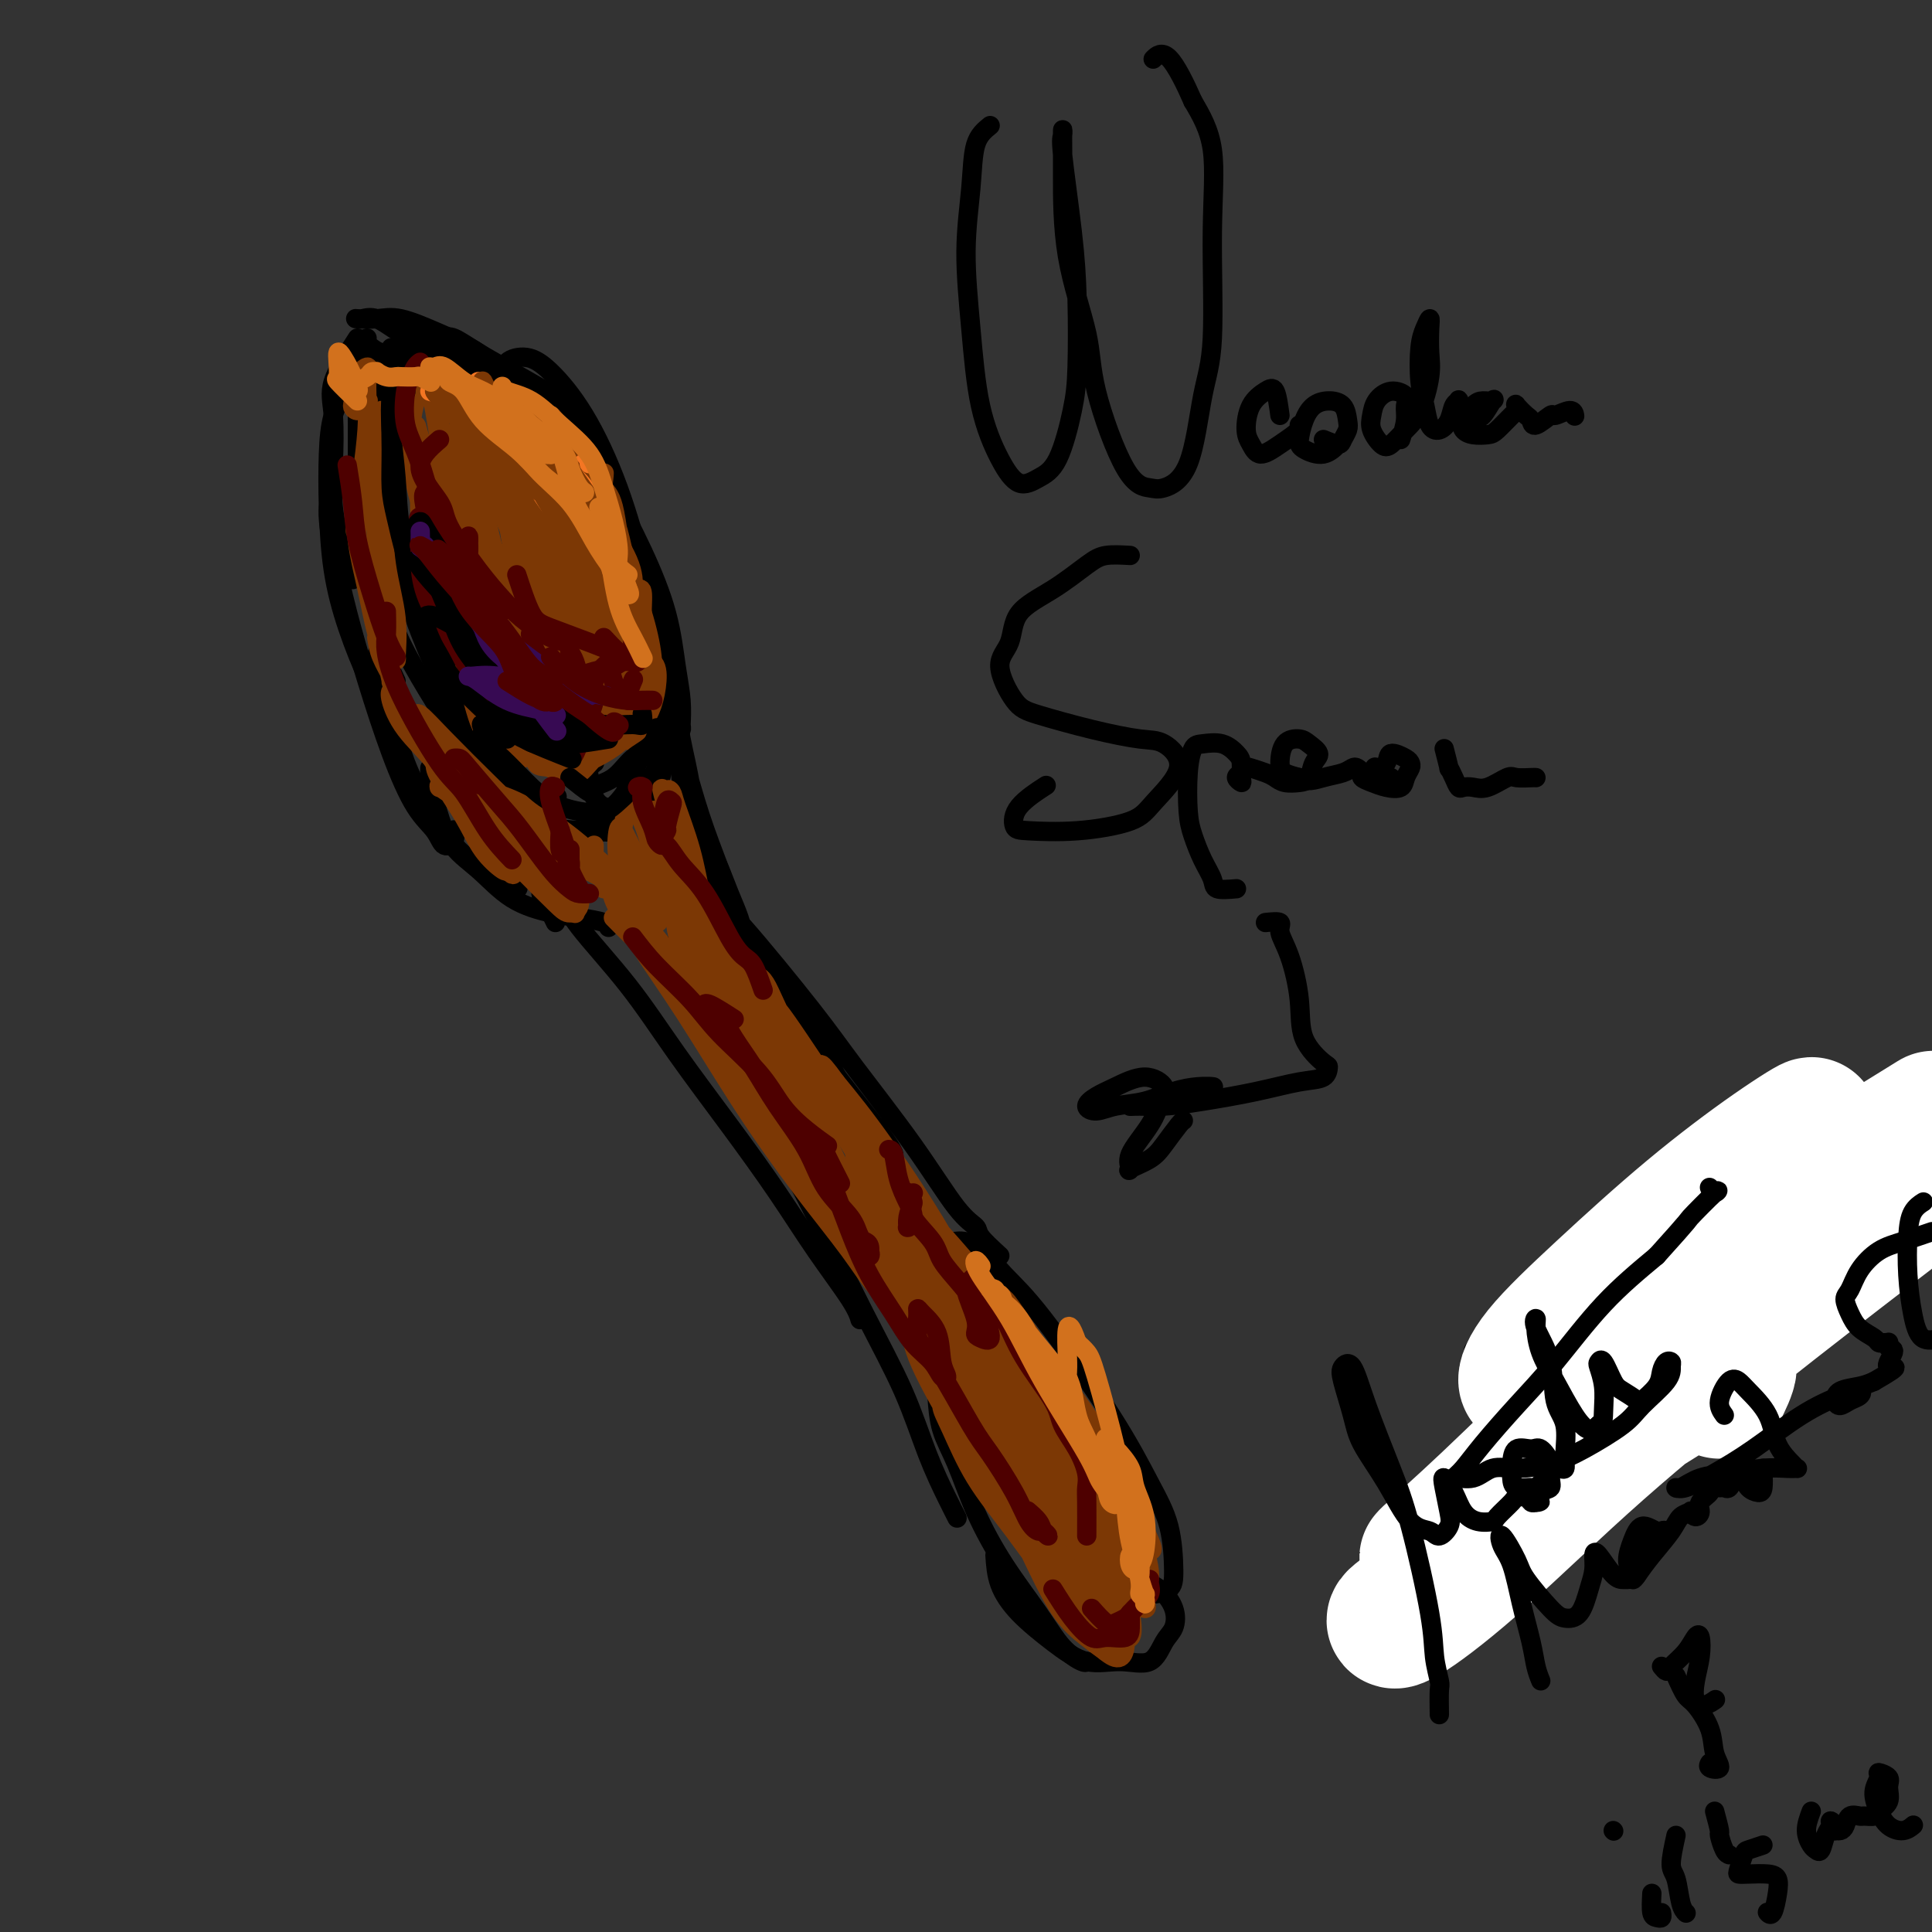 <svg viewBox='0 0 400 400' version='1.1' xmlns='http://www.w3.org/2000/svg' xmlns:xlink='http://www.w3.org/1999/xlink'><rect x="0" y="0" width="400" height="400" fill="#333333" stroke="none"/><g fill='none' stroke='#000000' stroke-width='4' stroke-linecap='round' stroke-linejoin='round'><path d='M84,83c-1.670,0.182 -3.340,0.365 -4,2c-0.660,1.635 -0.310,4.724 0,7c0.310,2.276 0.580,3.741 1,8c0.420,4.259 0.989,11.314 2,17c1.011,5.686 2.464,10.005 4,14c1.536,3.995 3.154,7.665 5,11c1.846,3.335 3.920,6.333 6,9c2.080,2.667 4.165,5.002 6,7c1.835,1.998 3.420,3.659 5,5c1.580,1.341 3.156,2.361 4,3c0.844,0.639 0.955,0.897 1,1c0.045,0.103 0.022,0.052 0,0'/><path d='M95,142c0.545,2.674 1.090,5.348 2,8c0.910,2.652 2.184,5.282 4,8c1.816,2.718 4.173,5.525 6,8c1.827,2.475 3.122,4.618 5,6c1.878,1.382 4.338,2.003 6,2c1.662,-0.003 2.526,-0.632 4,-2c1.474,-1.368 3.558,-3.477 5,-5c1.442,-1.523 2.242,-2.460 3,-4c0.758,-1.540 1.473,-3.684 2,-5c0.527,-1.316 0.865,-1.805 1,-2c0.135,-0.195 0.068,-0.098 0,0'/><path d='M135,155c-1.559,1.178 -3.119,2.356 -4,3c-0.881,0.644 -1.084,0.753 -1,1c0.084,0.247 0.456,0.633 1,1c0.544,0.367 1.261,0.714 2,1c0.739,0.286 1.499,0.512 2,0c0.501,-0.512 0.743,-1.762 1,-3c0.257,-1.238 0.528,-2.463 1,-5c0.472,-2.537 1.143,-6.388 1,-10c-0.143,-3.612 -1.101,-6.987 -2,-11c-0.899,-4.013 -1.741,-8.663 -3,-14c-1.259,-5.337 -2.936,-11.362 -5,-17c-2.064,-5.638 -4.514,-10.889 -7,-15c-2.486,-4.111 -5.009,-7.083 -7,-9c-1.991,-1.917 -3.451,-2.781 -5,-3c-1.549,-0.219 -3.185,0.205 -4,1c-0.815,0.795 -0.807,1.961 -1,3c-0.193,1.039 -0.587,1.953 -1,3c-0.413,1.047 -0.846,2.229 -1,3c-0.154,0.771 -0.031,1.132 0,1c0.031,-0.132 -0.032,-0.756 0,-1c0.032,-0.244 0.158,-0.107 0,0c-0.158,0.107 -0.601,0.184 -1,0c-0.399,-0.184 -0.753,-0.627 -1,-1c-0.247,-0.373 -0.387,-0.674 -1,-1c-0.613,-0.326 -1.700,-0.675 -3,-1c-1.300,-0.325 -2.811,-0.626 -4,-1c-1.189,-0.374 -2.054,-0.821 -3,-1c-0.946,-0.179 -1.973,-0.089 -3,0'/><path d='M86,79c-3.271,-0.818 -3.450,-0.362 -4,0c-0.550,0.362 -1.473,0.630 -2,1c-0.527,0.370 -0.660,0.843 -1,1c-0.340,0.157 -0.887,-0.000 -1,0c-0.113,0.000 0.209,0.158 1,0c0.791,-0.158 2.053,-0.631 3,-1c0.947,-0.369 1.580,-0.634 3,-1c1.420,-0.366 3.627,-0.835 6,-1c2.373,-0.165 4.913,-0.027 8,1c3.087,1.027 6.721,2.944 10,5c3.279,2.056 6.202,4.250 9,7c2.798,2.750 5.472,6.057 8,10c2.528,3.943 4.912,8.521 7,13c2.088,4.479 3.880,8.860 5,13c1.120,4.140 1.569,8.038 2,11c0.431,2.962 0.845,4.988 1,7c0.155,2.012 0.051,4.012 0,5c-0.051,0.988 -0.050,0.966 0,1c0.050,0.034 0.151,0.125 0,-1c-0.151,-1.125 -0.552,-3.464 -1,-5c-0.448,-1.536 -0.943,-2.268 -2,-4c-1.057,-1.732 -2.676,-4.464 -4,-8c-1.324,-3.536 -2.353,-7.878 -3,-11c-0.647,-3.122 -0.911,-5.025 -1,-7c-0.089,-1.975 -0.003,-4.021 0,-5c0.003,-0.979 -0.077,-0.892 0,0c0.077,0.892 0.311,2.587 1,4c0.689,1.413 1.834,2.544 3,6c1.166,3.456 2.352,9.238 3,13c0.648,3.762 0.756,5.503 1,8c0.244,2.497 0.622,5.748 1,9'/><path d='M139,150c1.222,7.454 -0.225,6.089 -1,7c-0.775,0.911 -0.880,4.096 -2,6c-1.120,1.904 -3.256,2.525 -5,3c-1.744,0.475 -3.095,0.804 -4,1c-0.905,0.196 -1.363,0.259 -2,0c-0.637,-0.259 -1.452,-0.840 -2,-2c-0.548,-1.160 -0.827,-2.899 -1,-4c-0.173,-1.101 -0.239,-1.566 0,-2c0.239,-0.434 0.783,-0.838 1,-1c0.217,-0.162 0.109,-0.081 0,0'/><path d='M129,160c0.401,1.531 0.802,3.061 1,4c0.198,0.939 0.191,1.285 0,2c-0.191,0.715 -0.568,1.798 -1,3c-0.432,1.202 -0.919,2.523 -2,3c-1.081,0.477 -2.756,0.111 -5,0c-2.244,-0.111 -5.059,0.034 -8,-1c-2.941,-1.034 -6.010,-3.246 -9,-6c-2.990,-2.754 -5.902,-6.050 -10,-12c-4.098,-5.950 -9.382,-14.554 -12,-20c-2.618,-5.446 -2.572,-7.733 -3,-11c-0.428,-3.267 -1.331,-7.515 -1,-12c0.331,-4.485 1.897,-9.208 3,-12c1.103,-2.792 1.744,-3.655 2,-4c0.256,-0.345 0.128,-0.173 0,0'/><path d='M83,98c-1.171,-2.492 -2.342,-4.983 -3,-7c-0.658,-2.017 -0.803,-3.559 -1,-6c-0.197,-2.441 -0.445,-5.779 0,-8c0.445,-2.221 1.583,-3.324 2,-4c0.417,-0.676 0.112,-0.926 0,-1c-0.112,-0.074 -0.031,0.026 0,1c0.031,0.974 0.013,2.820 0,6c-0.013,3.180 -0.022,7.694 0,12c0.022,4.306 0.073,8.405 1,14c0.927,5.595 2.729,12.686 5,20c2.271,7.314 5.012,14.849 7,20c1.988,5.151 3.224,7.917 6,11c2.776,3.083 7.094,6.484 10,8c2.906,1.516 4.402,1.147 5,1c0.598,-0.147 0.299,-0.074 0,0'/><path d='M81,78c-1.907,-0.131 -3.815,-0.263 -5,0c-1.185,0.263 -1.648,0.919 -2,1c-0.352,0.081 -0.592,-0.413 -1,0c-0.408,0.413 -0.985,1.732 -1,2c-0.015,0.268 0.532,-0.516 1,-1c0.468,-0.484 0.857,-0.669 1,-1c0.143,-0.331 0.041,-0.809 0,-1c-0.041,-0.191 -0.020,-0.096 0,0'/><path d='M76,70c-0.845,0.319 -1.691,0.639 -2,1c-0.309,0.361 -0.083,0.764 0,2c0.083,1.236 0.022,3.305 0,6c-0.022,2.695 -0.006,6.015 0,9c0.006,2.985 0.002,5.635 0,8c-0.002,2.365 -0.000,4.444 0,6c0.000,1.556 0.000,2.587 0,3c-0.000,0.413 -0.000,0.206 0,0'/><path d='M74,70c-2.110,3.258 -4.220,6.516 -5,9c-0.780,2.484 -0.230,4.192 0,7c0.230,2.808 0.139,6.714 0,10c-0.139,3.286 -0.324,5.952 0,9c0.324,3.048 1.159,6.477 2,9c0.841,2.523 1.688,4.141 2,5c0.312,0.859 0.089,0.960 0,1c-0.089,0.040 -0.045,0.020 0,0'/><path d='M74,75c-1.321,1.569 -2.642,3.137 -3,4c-0.358,0.863 0.245,1.019 0,2c-0.245,0.981 -1.340,2.785 -2,5c-0.660,2.215 -0.886,4.841 -1,8c-0.114,3.159 -0.118,6.850 0,11c0.118,4.150 0.358,8.758 1,13c0.642,4.242 1.688,8.116 3,12c1.312,3.884 2.892,7.776 4,10c1.108,2.224 1.745,2.778 2,3c0.255,0.222 0.127,0.111 0,0'/><path d='M70,101c-0.891,0.979 -1.783,1.958 -2,4c-0.217,2.042 0.240,5.148 1,9c0.760,3.852 1.821,8.452 3,13c1.179,4.548 2.475,9.045 4,14c1.525,4.955 3.278,10.370 5,15c1.722,4.630 3.414,8.477 5,11c1.586,2.523 3.066,3.723 4,5c0.934,1.277 1.323,2.631 2,3c0.677,0.369 1.644,-0.247 2,-1c0.356,-0.753 0.102,-1.644 0,-2c-0.102,-0.356 -0.051,-0.178 0,0'/><path d='M82,141c-1.175,-2.548 -2.349,-5.095 -3,-6c-0.651,-0.905 -0.777,-0.167 -1,1c-0.223,1.167 -0.542,2.763 0,5c0.542,2.237 1.947,5.114 3,8c1.053,2.886 1.755,5.779 3,9c1.245,3.221 3.035,6.768 5,10c1.965,3.232 4.106,6.148 6,8c1.894,1.852 3.541,2.640 5,4c1.459,1.360 2.731,3.292 4,4c1.269,0.708 2.534,0.191 3,0c0.466,-0.191 0.133,-0.054 0,0c-0.133,0.054 -0.067,0.027 0,0'/><path d='M89,159c-0.060,2.092 -0.119,4.184 0,5c0.119,0.816 0.418,0.355 1,2c0.582,1.645 1.448,5.396 3,8c1.552,2.604 3.789,4.059 6,6c2.211,1.941 4.396,4.366 7,6c2.604,1.634 5.626,2.477 8,3c2.374,0.523 4.100,0.728 6,1c1.900,0.272 3.973,0.612 5,1c1.027,0.388 1.008,0.825 1,1c-0.008,0.175 -0.004,0.087 0,0'/><path d='M115,191c-0.722,-1.503 -1.444,-3.006 -2,-4c-0.556,-0.994 -0.946,-1.479 -1,-2c-0.054,-0.521 0.227,-1.077 1,-1c0.773,0.077 2.036,0.786 3,2c0.964,1.214 1.627,2.931 4,6c2.373,3.069 6.456,7.488 10,12c3.544,4.512 6.550,9.116 10,14c3.450,4.884 7.345,10.048 11,15c3.655,4.952 7.071,9.692 10,14c2.929,4.308 5.373,8.186 8,12c2.627,3.814 5.438,7.565 7,10c1.562,2.435 1.875,3.553 2,4c0.125,0.447 0.063,0.224 0,0'/><path d='M140,195c0.685,2.306 1.370,4.613 3,8c1.630,3.387 4.207,7.856 7,13c2.793,5.144 5.804,10.963 9,17c3.196,6.037 6.579,12.291 10,19c3.421,6.709 6.882,13.872 10,20c3.118,6.128 5.894,11.222 8,16c2.106,4.778 3.544,9.239 5,13c1.456,3.761 2.930,6.820 4,9c1.070,2.180 1.734,3.480 2,4c0.266,0.520 0.133,0.260 0,0'/><path d='M194,289c0.168,2.398 0.337,4.796 1,7c0.663,2.204 1.821,4.214 3,7c1.179,2.786 2.379,6.348 4,10c1.621,3.652 3.664,7.395 6,11c2.336,3.605 4.966,7.071 7,10c2.034,2.929 3.473,5.321 5,7c1.527,1.679 3.142,2.644 4,3c0.858,0.356 0.959,0.102 1,0c0.041,-0.102 0.020,-0.051 0,0'/><path d='M206,322c0.137,2.005 0.275,4.011 1,6c0.725,1.989 2.039,3.962 4,6c1.961,2.038 4.570,4.141 7,6c2.430,1.859 4.683,3.474 7,4c2.317,0.526 4.700,-0.039 7,0c2.300,0.039 4.518,0.681 6,0c1.482,-0.681 2.230,-2.684 3,-4c0.770,-1.316 1.563,-1.947 2,-3c0.437,-1.053 0.516,-2.530 0,-4c-0.516,-1.470 -1.629,-2.932 -3,-4c-1.371,-1.068 -3.001,-1.742 -5,-3c-1.999,-1.258 -4.366,-3.098 -6,-4c-1.634,-0.902 -2.535,-0.864 -3,-1c-0.465,-0.136 -0.492,-0.444 0,0c0.492,0.444 1.505,1.642 3,3c1.495,1.358 3.471,2.876 5,4c1.529,1.124 2.610,1.853 4,2c1.390,0.147 3.091,-0.289 4,-1c0.909,-0.711 1.028,-1.697 1,-4c-0.028,-2.303 -0.204,-5.922 -1,-9c-0.796,-3.078 -2.214,-5.613 -4,-9c-1.786,-3.387 -3.940,-7.626 -8,-14c-4.060,-6.374 -10.027,-14.885 -14,-20c-3.973,-5.115 -5.951,-6.835 -8,-9c-2.049,-2.165 -4.167,-4.775 -6,-6c-1.833,-1.225 -3.381,-1.064 -4,-1c-0.619,0.064 -0.310,0.032 0,0'/><path d='M207,260c-1.648,-1.510 -3.297,-3.020 -4,-4c-0.703,-0.980 -0.461,-1.429 -1,-2c-0.539,-0.571 -1.859,-1.262 -4,-4c-2.141,-2.738 -5.103,-7.521 -9,-13c-3.897,-5.479 -8.729,-11.652 -12,-16c-3.271,-4.348 -4.981,-6.870 -9,-12c-4.019,-5.130 -10.346,-12.867 -14,-17c-3.654,-4.133 -4.636,-4.663 -5,-5c-0.364,-0.337 -0.112,-0.482 0,0c0.112,0.482 0.082,1.592 1,3c0.918,1.408 2.783,3.113 4,5c1.217,1.887 1.787,3.954 4,7c2.213,3.046 6.071,7.069 9,11c2.929,3.931 4.929,7.770 7,11c2.071,3.230 4.213,5.853 6,8c1.787,2.147 3.218,3.819 4,5c0.782,1.181 0.916,1.871 1,2c0.084,0.129 0.118,-0.304 -1,-2c-1.118,-1.696 -3.389,-4.654 -6,-8c-2.611,-3.346 -5.562,-7.079 -9,-12c-3.438,-4.921 -7.364,-11.031 -11,-17c-3.636,-5.969 -6.982,-11.799 -9,-16c-2.018,-4.201 -2.707,-6.775 -3,-8c-0.293,-1.225 -0.191,-1.101 0,-1c0.191,0.101 0.471,0.179 1,1c0.529,0.821 1.307,2.385 2,4c0.693,1.615 1.302,3.281 2,5c0.698,1.719 1.485,3.491 2,5c0.515,1.509 0.757,2.754 1,4'/><path d='M154,194c1.214,2.789 0.250,0.761 0,0c-0.250,-0.761 0.214,-0.256 0,-1c-0.214,-0.744 -1.105,-2.738 -2,-5c-0.895,-2.262 -1.795,-4.793 -3,-8c-1.205,-3.207 -2.715,-7.089 -4,-11c-1.285,-3.911 -2.345,-7.850 -3,-10c-0.655,-2.150 -0.905,-2.511 -1,-3c-0.095,-0.489 -0.037,-1.106 0,-1c0.037,0.106 0.051,0.937 0,2c-0.051,1.063 -0.167,2.360 0,4c0.167,1.640 0.616,3.622 1,6c0.384,2.378 0.703,5.151 1,7c0.297,1.849 0.570,2.773 1,3c0.430,0.227 1.015,-0.244 1,-1c-0.015,-0.756 -0.631,-1.796 -1,-4c-0.369,-2.204 -0.490,-5.573 -1,-9c-0.510,-3.427 -1.407,-6.914 -2,-10c-0.593,-3.086 -0.881,-5.773 -1,-8c-0.119,-2.227 -0.070,-3.993 0,-5c0.070,-1.007 0.163,-1.253 0,-1c-0.163,0.253 -0.580,1.006 -1,2c-0.420,0.994 -0.844,2.229 -1,4c-0.156,1.771 -0.045,4.077 0,5c0.045,0.923 0.022,0.461 0,0'/><path d='M76,75c-0.077,-1.238 -0.153,-2.476 0,-3c0.153,-0.524 0.536,-0.333 1,0c0.464,0.333 1.010,0.808 2,1c0.990,0.192 2.426,0.099 4,0c1.574,-0.099 3.287,-0.206 5,0c1.713,0.206 3.426,0.724 5,1c1.574,0.276 3.010,0.311 4,1c0.990,0.689 1.536,2.034 2,3c0.464,0.966 0.847,1.553 1,2c0.153,0.447 0.075,0.752 0,1c-0.075,0.248 -0.148,0.437 -1,0c-0.852,-0.437 -2.484,-1.500 -4,-3c-1.516,-1.500 -2.917,-3.435 -5,-5c-2.083,-1.565 -4.848,-2.759 -7,-4c-2.152,-1.241 -3.689,-2.528 -5,-3c-1.311,-0.472 -2.395,-0.129 -3,0c-0.605,0.129 -0.731,0.043 -1,0c-0.269,-0.043 -0.681,-0.042 0,0c0.681,0.042 2.454,0.127 4,0c1.546,-0.127 2.863,-0.466 5,0c2.137,0.466 5.093,1.738 8,3c2.907,1.262 5.766,2.515 8,4c2.234,1.485 3.845,3.202 6,5c2.155,1.798 4.856,3.678 7,5c2.144,1.322 3.731,2.087 5,3c1.269,0.913 2.220,1.975 3,3c0.780,1.025 1.390,2.012 2,3'/><path d='M122,92c3.695,2.912 1.431,0.693 0,0c-1.431,-0.693 -2.031,0.142 -3,0c-0.969,-0.142 -2.308,-1.261 -4,-3c-1.692,-1.739 -3.736,-4.098 -6,-6c-2.264,-1.902 -4.748,-3.346 -7,-5c-2.252,-1.654 -4.274,-3.517 -6,-5c-1.726,-1.483 -3.157,-2.585 -4,-3c-0.843,-0.415 -1.099,-0.142 -1,0c0.099,0.142 0.552,0.152 1,0c0.448,-0.152 0.890,-0.465 2,0c1.110,0.465 2.890,1.710 5,3c2.110,1.290 4.552,2.626 7,4c2.448,1.374 4.901,2.787 7,4c2.099,1.213 3.843,2.226 5,3c1.157,0.774 1.725,1.307 2,2c0.275,0.693 0.256,1.545 0,2c-0.256,0.455 -0.749,0.514 -2,0c-1.251,-0.514 -3.260,-1.600 -4,-2c-0.740,-0.400 -0.211,-0.114 0,0c0.211,0.114 0.106,0.057 0,0'/></g>
<g fill='none' stroke='#7C3805' stroke-width='4' stroke-linecap='round' stroke-linejoin='round'><path d='M127,190c1.123,1.139 2.245,2.278 4,4c1.755,1.722 4.142,4.026 6,6c1.858,1.974 3.187,3.616 6,7c2.813,3.384 7.108,8.510 10,13c2.892,4.490 4.379,8.344 6,11c1.621,2.656 3.376,4.113 5,6c1.624,1.887 3.119,4.203 4,5c0.881,0.797 1.149,0.073 1,-1c-0.149,-1.073 -0.715,-2.497 -2,-5c-1.285,-2.503 -3.291,-6.086 -6,-10c-2.709,-3.914 -6.123,-8.159 -10,-13c-3.877,-4.841 -8.219,-10.276 -12,-15c-3.781,-4.724 -7.002,-8.735 -9,-11c-1.998,-2.265 -2.774,-2.783 -3,-3c-0.226,-0.217 0.097,-0.131 0,0c-0.097,0.131 -0.614,0.308 0,2c0.614,1.692 2.357,4.900 5,9c2.643,4.100 6.184,9.091 10,15c3.816,5.909 7.908,12.735 12,19c4.092,6.265 8.184,11.969 12,17c3.816,5.031 7.356,9.388 10,13c2.644,3.612 4.391,6.480 6,8c1.609,1.520 3.081,1.691 4,2c0.919,0.309 1.284,0.756 1,0c-0.284,-0.756 -1.217,-2.717 -3,-5c-1.783,-2.283 -4.416,-4.890 -8,-9c-3.584,-4.110 -8.119,-9.722 -13,-16c-4.881,-6.278 -10.109,-13.222 -14,-19c-3.891,-5.778 -6.446,-10.389 -9,-15'/><path d='M140,205c-7.570,-11.326 -3.496,-7.642 -2,-6c1.496,1.642 0.416,1.241 1,2c0.584,0.759 2.834,2.679 5,6c2.166,3.321 4.247,8.044 7,13c2.753,4.956 6.178,10.144 10,16c3.822,5.856 8.042,12.380 12,18c3.958,5.620 7.653,10.335 11,15c3.347,4.665 6.344,9.281 9,13c2.656,3.719 4.970,6.543 7,9c2.030,2.457 3.776,4.547 5,6c1.224,1.453 1.927,2.267 2,2c0.073,-0.267 -0.486,-1.617 -2,-4c-1.514,-2.383 -3.985,-5.800 -7,-10c-3.015,-4.200 -6.573,-9.184 -9,-14c-2.427,-4.816 -3.724,-9.464 -5,-13c-1.276,-3.536 -2.532,-5.959 -3,-7c-0.468,-1.041 -0.148,-0.701 0,0c0.148,0.701 0.124,1.764 1,4c0.876,2.236 2.654,5.644 5,10c2.346,4.356 5.262,9.661 8,15c2.738,5.339 5.299,10.714 8,16c2.701,5.286 5.542,10.483 8,15c2.458,4.517 4.532,8.352 6,11c1.468,2.648 2.328,4.108 3,5c0.672,0.892 1.154,1.215 1,0c-0.154,-1.215 -0.944,-3.970 -3,-8c-2.056,-4.030 -5.377,-9.337 -9,-15c-3.623,-5.663 -7.548,-11.683 -11,-18c-3.452,-6.317 -6.429,-12.932 -8,-17c-1.571,-4.068 -1.734,-5.591 -2,-6c-0.266,-0.409 -0.633,0.295 -1,1'/><path d='M187,264c-5.196,-8.872 -1.686,0.449 0,6c1.686,5.551 1.550,7.332 3,11c1.450,3.668 4.487,9.224 8,15c3.513,5.776 7.500,11.771 11,17c3.500,5.229 6.511,9.691 9,13c2.489,3.309 4.454,5.463 6,7c1.546,1.537 2.673,2.456 3,3c0.327,0.544 -0.146,0.712 -1,-1c-0.854,-1.712 -2.090,-5.305 -4,-9c-1.910,-3.695 -4.494,-7.490 -8,-12c-3.506,-4.510 -7.936,-9.733 -11,-14c-3.064,-4.267 -4.764,-7.579 -6,-9c-1.236,-1.421 -2.010,-0.952 -2,0c0.010,0.952 0.802,2.385 2,5c1.198,2.615 2.803,6.411 5,10c2.197,3.589 4.988,6.971 8,11c3.012,4.029 6.246,8.706 9,12c2.754,3.294 5.026,5.206 7,7c1.974,1.794 3.648,3.470 5,4c1.352,0.530 2.383,-0.088 2,-1c-0.383,-0.912 -2.179,-2.119 -4,-5c-1.821,-2.881 -3.667,-7.437 -6,-12c-2.333,-4.563 -5.154,-9.135 -8,-13c-2.846,-3.865 -5.718,-7.024 -7,-9c-1.282,-1.976 -0.974,-2.770 -1,-2c-0.026,0.770 -0.388,3.105 0,6c0.388,2.895 1.524,6.350 3,10c1.476,3.650 3.293,7.494 5,11c1.707,3.506 3.306,6.675 5,9c1.694,2.325 3.484,3.807 5,5c1.516,1.193 2.758,2.096 4,3'/><path d='M229,342c3.101,2.600 3.852,0.600 4,-2c0.148,-2.600 -0.307,-5.800 -1,-8c-0.693,-2.200 -1.623,-3.400 -3,-6c-1.377,-2.600 -3.202,-6.598 -5,-10c-1.798,-3.402 -3.570,-6.206 -5,-8c-1.430,-1.794 -2.520,-2.577 -3,-2c-0.480,0.577 -0.351,2.514 0,5c0.351,2.486 0.924,5.520 2,8c1.076,2.480 2.654,4.404 4,7c1.346,2.596 2.458,5.862 4,8c1.542,2.138 3.513,3.149 5,4c1.487,0.851 2.490,1.543 3,1c0.510,-0.543 0.526,-2.322 0,-5c-0.526,-2.678 -1.596,-6.254 -3,-10c-1.404,-3.746 -3.143,-7.660 -5,-12c-1.857,-4.340 -3.831,-9.106 -5,-13c-1.169,-3.894 -1.532,-6.917 -2,-8c-0.468,-1.083 -1.042,-0.226 -1,1c0.042,1.226 0.698,2.820 1,5c0.302,2.180 0.250,4.947 1,8c0.750,3.053 2.302,6.392 4,10c1.698,3.608 3.542,7.485 5,10c1.458,2.515 2.529,3.669 4,5c1.471,1.331 3.341,2.840 4,3c0.659,0.160 0.106,-1.029 0,-2c-0.106,-0.971 0.234,-1.726 -1,-5c-1.234,-3.274 -4.040,-9.068 -6,-13c-1.960,-3.932 -3.072,-6.002 -5,-10c-1.928,-3.998 -4.673,-9.922 -7,-15c-2.327,-5.078 -4.236,-9.308 -5,-11c-0.764,-1.692 -0.382,-0.846 0,0'/><path d='M213,277c-3.694,-7.249 -1.428,-0.873 0,5c1.428,5.873 2.020,11.243 3,15c0.980,3.757 2.349,5.900 4,9c1.651,3.100 3.585,7.156 6,11c2.415,3.844 5.310,7.474 7,9c1.690,1.526 2.173,0.947 3,1c0.827,0.053 1.998,0.738 2,-1c0.002,-1.738 -1.163,-5.899 -2,-9c-0.837,-3.101 -1.344,-5.142 -3,-8c-1.656,-2.858 -4.459,-6.534 -7,-11c-2.541,-4.466 -4.820,-9.721 -6,-12c-1.180,-2.279 -1.260,-1.582 -2,-1c-0.740,0.582 -2.141,1.048 -2,3c0.141,1.952 1.824,5.389 3,8c1.176,2.611 1.845,4.397 3,7c1.155,2.603 2.796,6.022 5,9c2.204,2.978 4.972,5.516 7,7c2.028,1.484 3.316,1.913 4,2c0.684,0.087 0.765,-0.169 0,-2c-0.765,-1.831 -2.376,-5.235 -4,-9c-1.624,-3.765 -3.262,-7.889 -5,-11c-1.738,-3.111 -3.576,-5.210 -7,-10c-3.424,-4.790 -8.433,-12.271 -11,-16c-2.567,-3.729 -2.694,-3.705 -3,-4c-0.306,-0.295 -0.793,-0.908 -1,0c-0.207,0.908 -0.133,3.336 1,6c1.133,2.664 3.326,5.565 5,8c1.674,2.435 2.830,4.405 5,8c2.170,3.595 5.353,8.814 8,12c2.647,3.186 4.756,4.339 6,5c1.244,0.661 1.622,0.831 2,1'/><path d='M234,309c2.550,2.328 0.924,-0.851 -1,-4c-1.924,-3.149 -4.148,-6.267 -6,-9c-1.852,-2.733 -3.334,-5.082 -7,-10c-3.666,-4.918 -9.515,-12.404 -15,-19c-5.485,-6.596 -10.604,-12.302 -14,-16c-3.396,-3.698 -5.067,-5.387 -6,-6c-0.933,-0.613 -1.127,-0.150 -1,1c0.127,1.150 0.575,2.986 1,5c0.425,2.014 0.825,4.205 3,8c2.175,3.795 6.123,9.192 9,14c2.877,4.808 4.683,9.026 7,12c2.317,2.974 5.146,4.704 7,6c1.854,1.296 2.732,2.157 3,2c0.268,-0.157 -0.073,-1.333 -1,-4c-0.927,-2.667 -2.438,-6.827 -5,-11c-2.562,-4.173 -6.174,-8.360 -10,-14c-3.826,-5.640 -7.867,-12.733 -11,-18c-3.133,-5.267 -5.358,-8.708 -7,-10c-1.642,-1.292 -2.702,-0.435 -3,1c-0.298,1.435 0.165,3.446 1,7c0.835,3.554 2.040,8.649 4,14c1.960,5.351 4.674,10.957 8,17c3.326,6.043 7.264,12.521 11,18c3.736,5.479 7.270,9.958 10,13c2.730,3.042 4.657,4.647 6,5c1.343,0.353 2.102,-0.547 2,-3c-0.102,-2.453 -1.066,-6.458 -3,-11c-1.934,-4.542 -4.838,-9.619 -8,-16c-3.162,-6.381 -6.582,-14.064 -11,-22c-4.418,-7.936 -9.834,-16.125 -14,-22c-4.166,-5.875 -7.083,-9.438 -10,-13'/><path d='M173,224c-4.275,-5.921 -2.961,-3.222 -3,-1c-0.039,2.222 -1.431,3.969 -1,7c0.431,3.031 2.686,7.347 5,12c2.314,4.653 4.688,9.642 8,15c3.312,5.358 7.562,11.086 11,16c3.438,4.914 6.064,9.015 9,12c2.936,2.985 6.183,4.855 8,6c1.817,1.145 2.203,1.565 2,0c-0.203,-1.565 -0.996,-5.114 -3,-9c-2.004,-3.886 -5.219,-8.108 -9,-14c-3.781,-5.892 -8.127,-13.455 -13,-21c-4.873,-7.545 -10.271,-15.073 -15,-22c-4.729,-6.927 -8.788,-13.254 -11,-16c-2.212,-2.746 -2.578,-1.912 -3,0c-0.422,1.912 -0.899,4.902 0,9c0.899,4.098 3.175,9.304 6,15c2.825,5.696 6.199,11.882 10,18c3.801,6.118 8.027,12.170 12,18c3.973,5.830 7.691,11.440 11,16c3.309,4.560 6.210,8.071 8,10c1.790,1.929 2.471,2.276 3,2c0.529,-0.276 0.907,-1.176 0,-4c-0.907,-2.824 -3.099,-7.573 -6,-13c-2.901,-5.427 -6.512,-11.532 -11,-19c-4.488,-7.468 -9.854,-16.297 -15,-25c-5.146,-8.703 -10.072,-17.278 -13,-23c-2.928,-5.722 -3.856,-8.591 -5,-10c-1.144,-1.409 -2.502,-1.357 -3,0c-0.498,1.357 -0.134,4.019 1,8c1.134,3.981 3.038,9.280 6,15c2.962,5.720 6.981,11.860 11,18'/><path d='M173,244c3.816,6.400 7.856,13.401 12,20c4.144,6.599 8.394,12.798 12,18c3.606,5.202 6.570,9.407 9,13c2.430,3.593 4.328,6.573 6,8c1.672,1.427 3.120,1.301 3,0c-0.120,-1.301 -1.807,-3.776 -4,-8c-2.193,-4.224 -4.891,-10.196 -9,-17c-4.109,-6.804 -9.628,-14.441 -15,-23c-5.372,-8.559 -10.598,-18.041 -15,-26c-4.402,-7.959 -7.981,-14.395 -10,-18c-2.019,-3.605 -2.477,-4.379 -3,-4c-0.523,0.379 -1.111,1.912 -1,4c0.111,2.088 0.922,4.732 3,9c2.078,4.268 5.424,10.160 9,17c3.576,6.840 7.381,14.629 12,22c4.619,7.371 10.052,14.326 15,21c4.948,6.674 9.410,13.068 13,18c3.590,4.932 6.307,8.403 8,10c1.693,1.597 2.362,1.319 2,0c-0.362,-1.319 -1.755,-3.681 -4,-8c-2.245,-4.319 -5.342,-10.597 -10,-18c-4.658,-7.403 -10.876,-15.933 -17,-25c-6.124,-9.067 -12.154,-18.671 -18,-28c-5.846,-9.329 -11.508,-18.384 -16,-25c-4.492,-6.616 -7.816,-10.793 -10,-13c-2.184,-2.207 -3.229,-2.445 -4,-2c-0.771,0.445 -1.267,1.572 -1,3c0.267,1.428 1.298,3.156 3,6c1.702,2.844 4.073,6.804 7,11c2.927,4.196 6.408,8.627 9,12c2.592,3.373 4.296,5.686 6,8'/><path d='M165,229c3.772,5.738 2.201,4.583 2,4c-0.201,-0.583 0.967,-0.593 0,-3c-0.967,-2.407 -4.070,-7.211 -6,-11c-1.930,-3.789 -2.686,-6.565 -5,-11c-2.314,-4.435 -6.186,-10.530 -9,-15c-2.814,-4.470 -4.569,-7.315 -6,-9c-1.431,-1.685 -2.537,-2.210 -3,-2c-0.463,0.210 -0.283,1.154 0,2c0.283,0.846 0.668,1.594 1,3c0.332,1.406 0.613,3.469 2,6c1.387,2.531 3.882,5.531 6,8c2.118,2.469 3.859,4.409 5,6c1.141,1.591 1.682,2.833 2,3c0.318,0.167 0.414,-0.742 0,-2c-0.414,-1.258 -1.336,-2.864 -3,-6c-1.664,-3.136 -4.068,-7.802 -6,-12c-1.932,-4.198 -3.391,-7.929 -5,-11c-1.609,-3.071 -3.370,-5.482 -4,-7c-0.630,-1.518 -0.131,-2.144 0,-2c0.131,0.144 -0.107,1.058 0,2c0.107,0.942 0.560,1.911 2,5c1.440,3.089 3.866,8.297 5,12c1.134,3.703 0.976,5.901 2,8c1.024,2.099 3.231,4.099 4,5c0.769,0.901 0.099,0.704 0,0c-0.099,-0.704 0.372,-1.916 0,-4c-0.372,-2.084 -1.589,-5.039 -3,-9c-1.411,-3.961 -3.017,-8.928 -4,-12c-0.983,-3.072 -1.341,-4.250 -2,-6c-0.659,-1.750 -1.617,-4.071 -2,-5c-0.383,-0.929 -0.192,-0.464 0,0'/><path d='M138,166c-1.782,-5.562 -0.737,-1.467 0,1c0.737,2.467 1.165,3.307 2,6c0.835,2.693 2.078,7.239 3,10c0.922,2.761 1.524,3.737 2,5c0.476,1.263 0.824,2.812 1,3c0.176,0.188 0.178,-0.986 0,-2c-0.178,-1.014 -0.535,-1.869 -1,-4c-0.465,-2.131 -1.038,-5.537 -2,-9c-0.962,-3.463 -2.312,-6.983 -3,-9c-0.688,-2.017 -0.712,-2.532 -1,-3c-0.288,-0.468 -0.838,-0.891 -1,0c-0.162,0.891 0.066,3.094 0,5c-0.066,1.906 -0.424,3.515 0,5c0.424,1.485 1.631,2.847 2,6c0.369,3.153 -0.099,8.099 0,11c0.099,2.901 0.767,3.757 1,4c0.233,0.243 0.031,-0.128 0,-1c-0.031,-0.872 0.107,-2.245 0,-4c-0.107,-1.755 -0.460,-3.893 -1,-6c-0.540,-2.107 -1.269,-4.184 -2,-7c-0.731,-2.816 -1.465,-6.371 -2,-8c-0.535,-1.629 -0.871,-1.334 -1,-1c-0.129,0.334 -0.050,0.705 0,2c0.050,1.295 0.071,3.514 0,6c-0.071,2.486 -0.232,5.241 0,7c0.232,1.759 0.859,2.524 1,4c0.141,1.476 -0.202,3.663 0,4c0.202,0.337 0.951,-1.178 1,-2c0.049,-0.822 -0.602,-0.952 -1,-3c-0.398,-2.048 -0.542,-6.014 -1,-9c-0.458,-2.986 -1.229,-4.993 -2,-7'/><path d='M133,170c-0.872,-3.868 -1.551,-3.038 -2,-3c-0.449,0.038 -0.669,-0.717 -1,0c-0.331,0.717 -0.775,2.904 -1,4c-0.225,1.096 -0.233,1.099 0,3c0.233,1.901 0.705,5.700 1,8c0.295,2.300 0.413,3.102 1,4c0.587,0.898 1.643,1.891 2,2c0.357,0.109 0.015,-0.665 0,-2c-0.015,-1.335 0.295,-3.231 0,-5c-0.295,-1.769 -1.196,-3.411 -2,-5c-0.804,-1.589 -1.510,-3.123 -2,-4c-0.490,-0.877 -0.765,-1.095 -1,0c-0.235,1.095 -0.431,3.505 0,6c0.431,2.495 1.488,5.075 2,7c0.512,1.925 0.477,3.197 1,4c0.523,0.803 1.602,1.139 2,1c0.398,-0.139 0.114,-0.754 0,-1c-0.114,-0.246 -0.057,-0.123 0,0'/><path d='M125,184c1.120,-0.838 2.239,-1.676 3,-2c0.761,-0.324 1.163,-0.133 1,0c-0.163,0.133 -0.891,0.209 -1,0c-0.109,-0.209 0.403,-0.704 -1,-1c-1.403,-0.296 -4.720,-0.395 -7,-1c-2.280,-0.605 -3.525,-1.716 -6,-3c-2.475,-1.284 -6.182,-2.740 -10,-5c-3.818,-2.260 -7.747,-5.325 -10,-7c-2.253,-1.675 -2.831,-1.959 -3,-2c-0.169,-0.041 0.072,0.162 0,0c-0.072,-0.162 -0.458,-0.689 1,0c1.458,0.689 4.758,2.595 7,4c2.242,1.405 3.424,2.310 6,5c2.576,2.690 6.544,7.166 9,10c2.456,2.834 3.399,4.026 4,5c0.601,0.974 0.860,1.728 1,2c0.140,0.272 0.161,0.060 -1,-1c-1.161,-1.060 -3.505,-2.969 -5,-4c-1.495,-1.031 -2.143,-1.186 -5,-4c-2.857,-2.814 -7.925,-8.289 -11,-12c-3.075,-3.711 -4.159,-5.659 -5,-7c-0.841,-1.341 -1.439,-2.076 -2,-3c-0.561,-0.924 -1.085,-2.037 -1,-2c0.085,0.037 0.779,1.222 1,2c0.221,0.778 -0.032,1.148 1,3c1.032,1.852 3.349,5.187 5,8c1.651,2.813 2.637,5.103 4,7c1.363,1.897 3.104,3.399 4,4c0.896,0.601 0.948,0.300 1,0'/><path d='M105,180c2.439,2.905 1.035,-0.833 0,-3c-1.035,-2.167 -1.703,-2.764 -3,-5c-1.297,-2.236 -3.225,-6.113 -6,-10c-2.775,-3.887 -6.398,-7.785 -9,-11c-2.602,-3.215 -4.183,-5.748 -5,-7c-0.817,-1.252 -0.869,-1.224 -1,-1c-0.131,0.224 -0.341,0.644 0,2c0.341,1.356 1.232,3.648 3,6c1.768,2.352 4.412,4.764 7,8c2.588,3.236 5.119,7.295 8,11c2.881,3.705 6.113,7.057 9,10c2.887,2.943 5.428,5.478 7,7c1.572,1.522 2.176,2.033 3,2c0.824,-0.033 1.870,-0.608 2,-2c0.130,-1.392 -0.655,-3.600 -2,-6c-1.345,-2.400 -3.250,-4.992 -6,-8c-2.750,-3.008 -6.346,-6.430 -10,-10c-3.654,-3.570 -7.366,-7.287 -10,-10c-2.634,-2.713 -4.189,-4.423 -5,-5c-0.811,-0.577 -0.877,-0.020 0,1c0.877,1.020 2.696,2.503 5,5c2.304,2.497 5.094,6.009 8,9c2.906,2.991 5.929,5.461 9,8c3.071,2.539 6.190,5.147 9,7c2.810,1.853 5.312,2.952 7,4c1.688,1.048 2.561,2.044 3,2c0.439,-0.044 0.444,-1.128 0,-2c-0.444,-0.872 -1.335,-1.533 -3,-3c-1.665,-1.467 -4.102,-3.741 -7,-6c-2.898,-2.259 -6.257,-4.503 -9,-6c-2.743,-1.497 -4.872,-2.249 -7,-3'/><path d='M102,164c-3.171,-1.474 -3.099,-0.658 -3,0c0.099,0.658 0.227,1.157 0,2c-0.227,0.843 -0.807,2.031 0,3c0.807,0.969 3.001,1.721 5,3c1.999,1.279 3.804,3.085 6,4c2.196,0.915 4.785,0.939 7,1c2.215,0.061 4.058,0.161 5,0c0.942,-0.161 0.984,-0.582 1,-1c0.016,-0.418 0.004,-0.834 0,-1c-0.004,-0.166 -0.002,-0.083 0,0'/><path d='M78,132c0.195,1.262 0.390,2.523 1,4c0.610,1.477 1.636,3.168 2,4c0.364,0.832 0.068,0.803 0,1c-0.068,0.197 0.094,0.618 0,0c-0.094,-0.618 -0.443,-2.275 -1,-4c-0.557,-1.725 -1.323,-3.519 -2,-6c-0.677,-2.481 -1.264,-5.648 -2,-9c-0.736,-3.352 -1.620,-6.888 -2,-10c-0.380,-3.112 -0.255,-5.799 0,-8c0.255,-2.201 0.641,-3.917 1,-5c0.359,-1.083 0.691,-1.534 1,-2c0.309,-0.466 0.593,-0.949 1,0c0.407,0.949 0.936,3.328 1,6c0.064,2.672 -0.337,5.636 0,9c0.337,3.364 1.413,7.128 2,11c0.587,3.872 0.686,7.851 1,10c0.314,2.149 0.841,2.469 1,3c0.159,0.531 -0.052,1.275 0,0c0.052,-1.275 0.367,-4.568 0,-8c-0.367,-3.432 -1.415,-7.003 -2,-11c-0.585,-3.997 -0.706,-8.421 -1,-12c-0.294,-3.579 -0.762,-6.312 -1,-9c-0.238,-2.688 -0.248,-5.330 0,-7c0.248,-1.670 0.753,-2.366 1,-3c0.247,-0.634 0.234,-1.204 0,-1c-0.234,0.204 -0.690,1.182 -1,3c-0.310,1.818 -0.475,4.477 -1,7c-0.525,2.523 -1.411,4.910 -2,7c-0.589,2.090 -0.883,3.883 -1,5c-0.117,1.117 -0.059,1.559 0,2'/><path d='M74,109c-0.818,2.952 -0.363,-1.169 0,-4c0.363,-2.831 0.635,-4.371 1,-7c0.365,-2.629 0.822,-6.345 1,-9c0.178,-2.655 0.077,-4.248 0,-6c-0.077,-1.752 -0.131,-3.665 0,-5c0.131,-1.335 0.446,-2.094 0,-2c-0.446,0.094 -1.652,1.042 -2,2c-0.348,0.958 0.163,1.927 0,3c-0.163,1.073 -0.999,2.249 -1,3c-0.001,0.751 0.835,1.078 1,1c0.165,-0.078 -0.340,-0.559 0,-1c0.340,-0.441 1.526,-0.840 2,-1c0.474,-0.160 0.237,-0.080 0,0'/><path d='M119,111c-0.332,-0.981 -0.663,-1.961 -2,-4c-1.337,-2.039 -3.678,-5.136 -5,-7c-1.322,-1.864 -1.624,-2.494 -2,-3c-0.376,-0.506 -0.824,-0.886 -1,-1c-0.176,-0.114 -0.079,0.039 0,1c0.079,0.961 0.141,2.732 1,4c0.859,1.268 2.517,2.034 4,4c1.483,1.966 2.793,5.133 4,7c1.207,1.867 2.312,2.435 3,3c0.688,0.565 0.960,1.126 1,1c0.040,-0.126 -0.151,-0.939 0,-2c0.151,-1.061 0.643,-2.370 0,-4c-0.643,-1.630 -2.421,-3.580 -4,-6c-1.579,-2.420 -2.957,-5.309 -4,-7c-1.043,-1.691 -1.750,-2.183 -2,-3c-0.250,-0.817 -0.044,-1.957 0,-2c0.044,-0.043 -0.076,1.011 0,2c0.076,0.989 0.348,1.911 1,3c0.652,1.089 1.686,2.344 3,5c1.314,2.656 2.910,6.711 4,9c1.090,2.289 1.676,2.811 2,4c0.324,1.189 0.386,3.046 1,4c0.614,0.954 1.779,1.005 2,0c0.221,-1.005 -0.500,-3.064 -1,-4c-0.500,-0.936 -0.777,-0.747 -1,-3c-0.223,-2.253 -0.393,-6.946 -1,-10c-0.607,-3.054 -1.652,-4.467 -2,-5c-0.348,-0.533 -0.001,-0.184 0,0c0.001,0.184 -0.346,0.203 0,1c0.346,0.797 1.385,2.370 2,4c0.615,1.630 0.808,3.315 1,5'/><path d='M123,107c1.321,2.924 3.125,5.234 4,8c0.875,2.766 0.821,5.987 1,8c0.179,2.013 0.593,2.819 1,4c0.407,1.181 0.809,2.736 1,3c0.191,0.264 0.170,-0.762 0,-2c-0.170,-1.238 -0.490,-2.688 -1,-5c-0.510,-2.312 -1.210,-5.485 -2,-9c-0.790,-3.515 -1.670,-7.372 -2,-10c-0.330,-2.628 -0.111,-4.026 0,-5c0.111,-0.974 0.113,-1.523 0,-1c-0.113,0.523 -0.340,2.120 0,3c0.340,0.880 1.248,1.045 2,4c0.752,2.955 1.350,8.700 2,13c0.650,4.300 1.352,7.155 2,10c0.648,2.845 1.240,5.682 2,8c0.760,2.318 1.686,4.119 2,5c0.314,0.881 0.015,0.842 0,0c-0.015,-0.842 0.255,-2.489 0,-5c-0.255,-2.511 -1.035,-5.888 -2,-9c-0.965,-3.112 -2.114,-5.959 -3,-9c-0.886,-3.041 -1.508,-6.275 -2,-8c-0.492,-1.725 -0.853,-1.942 -1,-2c-0.147,-0.058 -0.080,0.044 0,1c0.080,0.956 0.171,2.767 0,5c-0.171,2.233 -0.606,4.887 0,8c0.606,3.113 2.253,6.685 3,10c0.747,3.315 0.592,6.375 1,9c0.408,2.625 1.377,4.817 2,6c0.623,1.183 0.898,1.357 1,1c0.102,-0.357 0.029,-1.245 0,-3c-0.029,-1.755 -0.015,-4.378 0,-7'/><path d='M134,138c-0.084,-2.795 -0.795,-5.281 -1,-8c-0.205,-2.719 0.095,-5.669 0,-7c-0.095,-1.331 -0.585,-1.043 -1,-1c-0.415,0.043 -0.754,-0.158 -1,1c-0.246,1.158 -0.399,3.676 -1,6c-0.601,2.324 -1.651,4.453 -2,7c-0.349,2.547 0.003,5.511 0,8c-0.003,2.489 -0.362,4.502 0,6c0.362,1.498 1.446,2.481 2,3c0.554,0.519 0.579,0.573 1,0c0.421,-0.573 1.238,-1.775 2,-3c0.762,-1.225 1.470,-2.474 2,-4c0.530,-1.526 0.884,-3.331 1,-5c0.116,-1.669 -0.005,-3.204 -1,-4c-0.995,-0.796 -2.864,-0.852 -4,-1c-1.136,-0.148 -1.539,-0.386 -3,0c-1.461,0.386 -3.980,1.396 -5,3c-1.020,1.604 -0.542,3.801 -1,6c-0.458,2.199 -1.852,4.400 -2,6c-0.148,1.600 0.951,2.598 2,3c1.049,0.402 2.047,0.207 3,0c0.953,-0.207 1.861,-0.425 3,-1c1.139,-0.575 2.508,-1.508 3,-3c0.492,-1.492 0.106,-3.543 0,-5c-0.106,-1.457 0.067,-2.322 0,-3c-0.067,-0.678 -0.372,-1.171 -1,-1c-0.628,0.171 -1.577,1.004 -3,2c-1.423,0.996 -3.320,2.153 -5,4c-1.680,1.847 -3.145,4.382 -4,6c-0.855,1.618 -1.102,2.319 -1,3c0.102,0.681 0.551,1.340 1,2'/><path d='M118,158c0.492,0.860 1.724,0.511 3,0c1.276,-0.511 2.598,-1.184 4,-2c1.402,-0.816 2.884,-1.774 4,-3c1.116,-1.226 1.867,-2.721 2,-4c0.133,-1.279 -0.353,-2.343 -1,-3c-0.647,-0.657 -1.456,-0.905 -3,-1c-1.544,-0.095 -3.824,-0.035 -6,0c-2.176,0.035 -4.249,0.045 -6,1c-1.751,0.955 -3.179,2.854 -4,4c-0.821,1.146 -1.035,1.539 -1,3c0.035,1.461 0.317,3.991 1,5c0.683,1.009 1.765,0.497 3,1c1.235,0.503 2.624,2.021 4,2c1.376,-0.021 2.740,-1.580 4,-3c1.260,-1.420 2.416,-2.701 3,-4c0.584,-1.299 0.594,-2.616 0,-4c-0.594,-1.384 -1.793,-2.834 -3,-4c-1.207,-1.166 -2.420,-2.046 -4,-3c-1.580,-0.954 -3.525,-1.982 -6,-3c-2.475,-1.018 -5.480,-2.027 -7,-2c-1.520,0.027 -1.557,1.089 -2,2c-0.443,0.911 -1.293,1.669 -1,3c0.293,1.331 1.730,3.233 3,5c1.270,1.767 2.374,3.397 4,5c1.626,1.603 3.776,3.177 5,4c1.224,0.823 1.523,0.896 2,1c0.477,0.104 1.130,0.241 1,0c-0.130,-0.241 -1.045,-0.858 -2,-2c-0.955,-1.142 -1.949,-2.807 -3,-5c-1.051,-2.193 -2.157,-4.912 -4,-8c-1.843,-3.088 -4.421,-6.544 -7,-10'/><path d='M101,133c-3.505,-5.550 -4.267,-6.923 -5,-8c-0.733,-1.077 -1.438,-1.856 -2,-2c-0.562,-0.144 -0.983,0.349 -1,2c-0.017,1.651 0.369,4.461 1,7c0.631,2.539 1.506,4.805 3,8c1.494,3.195 3.607,7.317 5,10c1.393,2.683 2.067,3.927 3,5c0.933,1.073 2.124,1.976 3,2c0.876,0.024 1.438,-0.832 1,-2c-0.438,-1.168 -1.876,-2.649 -3,-5c-1.124,-2.351 -1.933,-5.572 -3,-9c-1.067,-3.428 -2.392,-7.062 -4,-11c-1.608,-3.938 -3.499,-8.179 -5,-11c-1.501,-2.821 -2.614,-4.223 -3,-5c-0.386,-0.777 -0.047,-0.931 0,0c0.047,0.931 -0.198,2.946 0,6c0.198,3.054 0.838,7.146 2,11c1.162,3.854 2.847,7.469 4,11c1.153,3.531 1.774,6.979 3,9c1.226,2.021 3.057,2.616 4,3c0.943,0.384 0.998,0.557 1,-1c0.002,-1.557 -0.048,-4.844 -1,-8c-0.952,-3.156 -2.805,-6.182 -4,-10c-1.195,-3.818 -1.731,-8.427 -3,-13c-1.269,-4.573 -3.269,-9.109 -5,-13c-1.731,-3.891 -3.191,-7.136 -4,-9c-0.809,-1.864 -0.965,-2.348 -1,-2c-0.035,0.348 0.053,1.526 0,3c-0.053,1.474 -0.245,3.243 0,6c0.245,2.757 0.927,6.502 2,10c1.073,3.498 2.536,6.749 4,10'/><path d='M93,127c1.157,4.990 1.550,3.964 2,4c0.450,0.036 0.957,1.134 1,0c0.043,-1.134 -0.379,-4.499 -1,-7c-0.621,-2.501 -1.440,-4.137 -2,-7c-0.560,-2.863 -0.861,-6.952 -2,-12c-1.139,-5.048 -3.115,-11.054 -4,-14c-0.885,-2.946 -0.678,-2.831 -1,-3c-0.322,-0.169 -1.174,-0.624 -2,1c-0.826,1.624 -1.627,5.325 -2,8c-0.373,2.675 -0.318,4.324 0,7c0.318,2.676 0.899,6.380 2,10c1.101,3.620 2.724,7.156 4,9c1.276,1.844 2.206,1.997 3,2c0.794,0.003 1.450,-0.145 2,-3c0.550,-2.855 0.992,-8.419 1,-12c0.008,-3.581 -0.417,-5.181 -1,-8c-0.583,-2.819 -1.323,-6.857 -2,-11c-0.677,-4.143 -1.289,-8.392 -2,-10c-0.711,-1.608 -1.520,-0.575 -2,0c-0.480,0.575 -0.631,0.693 -1,2c-0.369,1.307 -0.954,3.804 -1,7c-0.046,3.196 0.448,7.090 1,10c0.552,2.910 1.161,4.835 3,9c1.839,4.165 4.907,10.569 7,15c2.093,4.431 3.212,6.888 4,8c0.788,1.112 1.246,0.879 2,0c0.754,-0.879 1.804,-2.404 2,-5c0.196,-2.596 -0.463,-6.263 -1,-9c-0.537,-2.737 -0.952,-4.545 -2,-9c-1.048,-4.455 -2.728,-11.559 -4,-16c-1.272,-4.441 -2.136,-6.221 -3,-8'/><path d='M94,85c-1.780,-5.494 -1.728,-2.728 -2,-1c-0.272,1.728 -0.866,2.418 -1,4c-0.134,1.582 0.192,4.057 0,6c-0.192,1.943 -0.903,3.355 0,8c0.903,4.645 3.419,12.522 6,19c2.581,6.478 5.225,11.557 7,15c1.775,3.443 2.680,5.251 4,7c1.320,1.749 3.056,3.441 4,3c0.944,-0.441 1.095,-3.015 1,-5c-0.095,-1.985 -0.436,-3.382 -1,-7c-0.564,-3.618 -1.349,-9.459 -3,-15c-1.651,-5.541 -4.167,-10.782 -6,-15c-1.833,-4.218 -2.982,-7.412 -4,-10c-1.018,-2.588 -1.906,-4.568 -3,-5c-1.094,-0.432 -2.395,0.684 -3,2c-0.605,1.316 -0.514,2.830 0,5c0.514,2.170 1.452,4.994 3,9c1.548,4.006 3.708,9.194 6,14c2.292,4.806 4.718,9.229 7,13c2.282,3.771 4.419,6.891 6,9c1.581,2.109 2.605,3.209 3,3c0.395,-0.209 0.162,-1.726 0,-4c-0.162,-2.274 -0.254,-5.304 -1,-9c-0.746,-3.696 -2.147,-8.057 -4,-13c-1.853,-4.943 -4.159,-10.468 -6,-15c-1.841,-4.532 -3.219,-8.071 -5,-11c-1.781,-2.929 -3.966,-5.249 -5,-6c-1.034,-0.751 -0.916,0.067 -1,2c-0.084,1.933 -0.369,4.982 0,8c0.369,3.018 1.391,6.005 3,10c1.609,3.995 3.804,8.997 6,14'/><path d='M105,120c2.655,6.024 4.794,9.083 7,12c2.206,2.917 4.479,5.693 6,7c1.521,1.307 2.289,1.144 3,0c0.711,-1.144 1.366,-3.271 1,-6c-0.366,-2.729 -1.751,-6.061 -3,-10c-1.249,-3.939 -2.360,-8.484 -4,-13c-1.640,-4.516 -3.808,-9.001 -6,-13c-2.192,-3.999 -4.406,-7.512 -6,-9c-1.594,-1.488 -2.567,-0.951 -3,0c-0.433,0.951 -0.326,2.315 0,4c0.326,1.685 0.870,3.691 2,7c1.130,3.309 2.844,7.922 5,13c2.156,5.078 4.754,10.623 7,15c2.246,4.377 4.141,7.588 6,10c1.859,2.412 3.682,4.025 5,4c1.318,-0.025 2.132,-1.687 2,-4c-0.132,-2.313 -1.209,-5.278 -2,-9c-0.791,-3.722 -1.298,-8.200 -3,-13c-1.702,-4.800 -4.601,-9.923 -7,-15c-2.399,-5.077 -4.298,-10.107 -6,-13c-1.702,-2.893 -3.208,-3.648 -4,-4c-0.792,-0.352 -0.869,-0.300 -1,1c-0.131,1.300 -0.317,3.847 0,7c0.317,3.153 1.136,6.913 3,11c1.864,4.087 4.774,8.502 7,13c2.226,4.498 3.768,9.079 6,12c2.232,2.921 5.153,4.183 7,5c1.847,0.817 2.619,1.188 3,0c0.381,-1.188 0.372,-3.935 0,-7c-0.372,-3.065 -1.106,-6.447 -2,-10c-0.894,-3.553 -1.947,-7.276 -3,-11'/><path d='M125,104c-2.171,-6.681 -5.098,-9.385 -7,-12c-1.902,-2.615 -2.779,-5.141 -4,-6c-1.221,-0.859 -2.785,-0.050 -4,1c-1.215,1.050 -2.080,2.343 -3,5c-0.920,2.657 -1.897,6.680 -2,11c-0.103,4.320 0.666,8.938 2,14c1.334,5.062 3.233,10.568 5,15c1.767,4.432 3.402,7.791 5,10c1.598,2.209 3.160,3.270 5,3c1.840,-0.270 3.958,-1.870 5,-4c1.042,-2.130 1.007,-4.790 1,-8c-0.007,-3.210 0.015,-6.971 -1,-11c-1.015,-4.029 -3.067,-8.326 -5,-12c-1.933,-3.674 -3.747,-6.726 -6,-9c-2.253,-2.274 -4.944,-3.770 -7,-4c-2.056,-0.230 -3.475,0.805 -5,3c-1.525,2.195 -3.154,5.551 -4,9c-0.846,3.449 -0.909,6.992 0,11c0.909,4.008 2.788,8.482 5,13c2.212,4.518 4.756,9.081 7,12c2.244,2.919 4.187,4.196 6,5c1.813,0.804 3.494,1.137 5,0c1.506,-1.137 2.836,-3.745 3,-7c0.164,-3.255 -0.839,-7.158 -2,-11c-1.161,-3.842 -2.479,-7.621 -4,-12c-1.521,-4.379 -3.243,-9.356 -6,-13c-2.757,-3.644 -6.548,-5.954 -9,-7c-2.452,-1.046 -3.564,-0.827 -5,1c-1.436,1.827 -3.194,5.261 -4,9c-0.806,3.739 -0.659,7.783 0,12c0.659,4.217 1.829,8.609 3,13'/><path d='M99,135c1.512,5.839 3.792,7.936 6,10c2.208,2.064 4.346,4.093 6,5c1.654,0.907 2.826,0.690 4,-1c1.174,-1.690 2.351,-4.855 3,-8c0.649,-3.145 0.772,-6.270 0,-10c-0.772,-3.730 -2.437,-8.066 -4,-11c-1.563,-2.934 -3.024,-4.466 -4,-5c-0.976,-0.534 -1.466,-0.068 -2,2c-0.534,2.068 -1.112,5.740 -1,9c0.112,3.260 0.915,6.108 2,9c1.085,2.892 2.453,5.826 3,7c0.547,1.174 0.274,0.587 0,0'/></g>
<g fill='none' stroke='#000000' stroke-width='4' stroke-linecap='round' stroke-linejoin='round'><path d='M87,127c-0.469,-0.663 -0.939,-1.325 -1,-2c-0.061,-0.675 0.285,-1.362 0,-3c-0.285,-1.638 -1.202,-4.228 -2,-7c-0.798,-2.772 -1.479,-5.724 -2,-8c-0.521,-2.276 -0.883,-3.874 -1,-6c-0.117,-2.126 0.011,-4.781 0,-8c-0.011,-3.219 -0.161,-7.002 0,-9c0.161,-1.998 0.631,-2.210 1,-3c0.369,-0.790 0.635,-2.157 1,-3c0.365,-0.843 0.830,-1.161 1,-1c0.170,0.161 0.046,0.800 0,1c-0.046,0.200 -0.012,-0.039 0,0c0.012,0.039 0.003,0.357 0,1c-0.003,0.643 -0.001,1.612 0,2c0.001,0.388 0.000,0.194 0,0'/><path d='M84,75c-0.739,1.500 -1.479,3.000 -2,4c-0.521,1.000 -0.824,1.499 -1,3c-0.176,1.501 -0.225,4.002 0,7c0.225,2.998 0.723,6.492 1,10c0.277,3.508 0.334,7.028 1,11c0.666,3.972 1.941,8.394 3,12c1.059,3.606 1.900,6.394 3,9c1.100,2.606 2.457,5.030 3,6c0.543,0.970 0.271,0.485 0,0'/><path d='M105,153c-2.137,-1.344 -4.274,-2.688 -5,-3c-0.726,-0.312 -0.041,0.409 0,1c0.041,0.591 -0.563,1.051 0,2c0.563,0.949 2.293,2.385 4,4c1.707,1.615 3.391,3.408 5,5c1.609,1.592 3.143,2.984 5,4c1.857,1.016 4.039,1.656 6,2c1.961,0.344 3.702,0.393 5,0c1.298,-0.393 2.152,-1.229 3,-2c0.848,-0.771 1.690,-1.477 2,-2c0.310,-0.523 0.089,-0.864 0,-1c-0.089,-0.136 -0.044,-0.068 0,0'/><path d='M118,161c1.674,1.348 3.349,2.696 4,3c0.651,0.304 0.280,-0.438 1,-1c0.720,-0.562 2.533,-0.946 4,-2c1.467,-1.054 2.589,-2.777 4,-4c1.411,-1.223 3.111,-1.945 4,-3c0.889,-1.055 0.968,-2.444 1,-3c0.032,-0.556 0.016,-0.278 0,0'/></g>
<g fill='none' stroke='#4E0000' stroke-width='4' stroke-linecap='round' stroke-linejoin='round'><path d='M131,194c1.446,1.903 2.892,3.807 5,6c2.108,2.193 4.877,4.677 7,7c2.123,2.323 3.599,4.486 6,7c2.401,2.514 5.725,5.377 8,8c2.275,2.623 3.499,5.004 5,7c1.501,1.996 3.279,3.607 5,5c1.721,1.393 3.387,2.567 4,3c0.613,0.433 0.175,0.124 0,0c-0.175,-0.124 -0.088,-0.062 0,0'/><path d='M152,211c-1.981,-1.276 -3.962,-2.552 -5,-3c-1.038,-0.448 -1.132,-0.069 -1,0c0.132,0.069 0.490,-0.173 1,0c0.510,0.173 1.172,0.760 2,2c0.828,1.240 1.822,3.134 3,5c1.178,1.866 2.539,3.703 4,6c1.461,2.297 3.020,5.055 5,8c1.980,2.945 4.380,6.077 6,9c1.620,2.923 2.458,5.636 4,8c1.542,2.364 3.787,4.378 5,6c1.213,1.622 1.393,2.851 2,4c0.607,1.149 1.641,2.217 2,3c0.359,0.783 0.045,1.282 0,1c-0.045,-0.282 0.180,-1.345 0,-2c-0.180,-0.655 -0.766,-0.901 -1,-1c-0.234,-0.099 -0.117,-0.049 0,0'/><path d='M174,245c-1.279,-2.511 -2.559,-5.022 -3,-6c-0.441,-0.978 -0.045,-0.425 0,0c0.045,0.425 -0.263,0.720 0,2c0.263,1.280 1.098,3.546 2,6c0.902,2.454 1.873,5.097 3,8c1.127,2.903 2.410,6.067 4,9c1.590,2.933 3.489,5.635 5,8c1.511,2.365 2.636,4.393 4,6c1.364,1.607 2.967,2.794 4,4c1.033,1.206 1.496,2.432 2,3c0.504,0.568 1.049,0.477 1,0c-0.049,-0.477 -0.692,-1.339 -1,-3c-0.308,-1.661 -0.281,-4.122 -1,-6c-0.719,-1.878 -2.184,-3.175 -3,-4c-0.816,-0.825 -0.984,-1.179 -1,-1c-0.016,0.179 0.118,0.890 0,2c-0.118,1.110 -0.488,2.620 0,4c0.488,1.380 1.835,2.632 4,6c2.165,3.368 5.147,8.854 7,12c1.853,3.146 2.576,3.952 4,6c1.424,2.048 3.549,5.338 5,8c1.451,2.662 2.228,4.697 3,6c0.772,1.303 1.540,1.874 2,2c0.460,0.126 0.613,-0.194 1,0c0.387,0.194 1.007,0.903 1,1c-0.007,0.097 -0.641,-0.417 -1,-1c-0.359,-0.583 -0.443,-1.234 -1,-2c-0.557,-0.766 -1.588,-1.647 -2,-2c-0.412,-0.353 -0.206,-0.176 0,0'/><path d='M225,318c0.010,-2.678 0.020,-5.357 0,-7c-0.020,-1.643 -0.071,-2.252 0,-3c0.071,-0.748 0.263,-1.635 0,-3c-0.263,-1.365 -0.979,-3.209 -2,-5c-1.021,-1.791 -2.345,-3.531 -3,-5c-0.655,-1.469 -0.641,-2.668 -2,-5c-1.359,-2.332 -4.089,-5.799 -6,-9c-1.911,-3.201 -3.001,-6.138 -4,-8c-0.999,-1.862 -1.906,-2.651 -3,-4c-1.094,-1.349 -2.374,-3.258 -3,-4c-0.626,-0.742 -0.597,-0.315 -1,0c-0.403,0.315 -1.238,0.519 -1,2c0.238,1.481 1.549,4.239 2,6c0.451,1.761 0.043,2.525 0,3c-0.043,0.475 0.278,0.663 1,1c0.722,0.337 1.843,0.824 2,0c0.157,-0.824 -0.651,-2.960 -1,-4c-0.349,-1.040 -0.238,-0.985 -1,-2c-0.762,-1.015 -2.396,-3.101 -4,-5c-1.604,-1.899 -3.180,-3.613 -4,-5c-0.820,-1.387 -0.886,-2.449 -2,-4c-1.114,-1.551 -3.275,-3.593 -4,-5c-0.725,-1.407 -0.012,-2.181 0,-3c0.012,-0.819 -0.676,-1.684 -1,-2c-0.324,-0.316 -0.283,-0.085 0,0c0.283,0.085 0.807,0.023 1,0c0.193,-0.023 0.055,-0.007 0,0c-0.055,0.007 -0.028,0.003 0,0'/><path d='M189,249c-0.420,1.038 -0.840,2.077 -1,3c-0.160,0.923 -0.059,1.732 0,2c0.059,0.268 0.076,-0.005 0,0c-0.076,0.005 -0.244,0.289 0,0c0.244,-0.289 0.899,-1.149 1,-2c0.101,-0.851 -0.351,-1.692 -1,-3c-0.649,-1.308 -1.493,-3.083 -2,-5c-0.507,-1.917 -0.675,-3.978 -1,-5c-0.325,-1.022 -0.807,-1.006 -1,-1c-0.193,0.006 -0.096,0.003 0,0'/><path d='M218,329c1.298,2.080 2.597,4.159 4,6c1.403,1.841 2.912,3.443 4,4c1.088,0.557 1.756,0.069 3,0c1.244,-0.069 3.065,0.283 4,0c0.935,-0.283 0.982,-1.199 1,-2c0.018,-0.801 0.005,-1.485 0,-2c-0.005,-0.515 -0.001,-0.861 0,-1c0.001,-0.139 0.001,-0.069 0,0'/><path d='M226,333c1.097,1.242 2.194,2.485 3,3c0.806,0.515 1.320,0.304 2,0c0.680,-0.304 1.527,-0.701 2,-1c0.473,-0.299 0.572,-0.501 1,-1c0.428,-0.499 1.187,-1.297 2,-2c0.813,-0.703 1.682,-1.312 2,-2c0.318,-0.688 0.086,-1.454 0,-2c-0.086,-0.546 -0.024,-0.870 0,-1c0.024,-0.130 0.012,-0.065 0,0'/><path d='M158,205c-0.679,-1.946 -1.357,-3.892 -2,-5c-0.643,-1.108 -1.250,-1.380 -2,-2c-0.750,-0.620 -1.644,-1.590 -3,-4c-1.356,-2.410 -3.173,-6.260 -5,-9c-1.827,-2.740 -3.663,-4.370 -5,-6c-1.337,-1.630 -2.173,-3.261 -3,-4c-0.827,-0.739 -1.644,-0.587 -2,-1c-0.356,-0.413 -0.252,-1.393 0,-2c0.252,-0.607 0.652,-0.842 1,-2c0.348,-1.158 0.644,-3.240 1,-4c0.356,-0.760 0.771,-0.197 1,0c0.229,0.197 0.273,0.029 0,1c-0.273,0.971 -0.861,3.081 -1,4c-0.139,0.919 0.171,0.645 0,1c-0.171,0.355 -0.824,1.337 -1,2c-0.176,0.663 0.126,1.007 0,1c-0.126,-0.007 -0.680,-0.366 -1,-1c-0.320,-0.634 -0.408,-1.543 -1,-3c-0.592,-1.457 -1.689,-3.462 -2,-5c-0.311,-1.538 0.164,-2.608 0,-3c-0.164,-0.392 -0.967,-0.106 -1,0c-0.033,0.106 0.705,0.030 1,0c0.295,-0.030 0.148,-0.015 0,0'/><path d='M115,163c-0.368,-0.177 -0.736,-0.353 -1,0c-0.264,0.353 -0.425,1.236 0,3c0.425,1.764 1.434,4.407 2,6c0.566,1.593 0.687,2.134 1,3c0.313,0.866 0.816,2.057 1,3c0.184,0.943 0.049,1.640 0,2c-0.049,0.360 -0.013,0.385 0,0c0.013,-0.385 0.004,-1.181 0,-2c-0.004,-0.819 -0.001,-1.663 0,-2c0.001,-0.337 0.001,-0.169 0,0'/><path d='M116,172c-0.098,1.638 -0.196,3.276 0,4c0.196,0.724 0.685,0.534 1,1c0.315,0.466 0.456,1.589 1,3c0.544,1.411 1.489,3.108 2,4c0.511,0.892 0.586,0.977 1,1c0.414,0.023 1.167,-0.016 1,0c-0.167,0.016 -1.256,0.087 -2,0c-0.744,-0.087 -1.145,-0.331 -2,-1c-0.855,-0.669 -2.165,-1.763 -4,-4c-1.835,-2.237 -4.195,-5.619 -6,-8c-1.805,-2.381 -3.053,-3.763 -5,-6c-1.947,-2.237 -4.591,-5.331 -6,-7c-1.409,-1.669 -1.582,-1.914 -2,-2c-0.418,-0.086 -1.081,-0.013 -1,0c0.081,0.013 0.906,-0.035 2,1c1.094,1.035 2.455,3.153 3,4c0.545,0.847 0.272,0.424 0,0'/><path d='M106,178c-1.640,-1.716 -3.280,-3.432 -5,-6c-1.720,-2.568 -3.518,-5.988 -5,-8c-1.482,-2.012 -2.646,-2.617 -5,-6c-2.354,-3.383 -5.899,-9.545 -8,-14c-2.101,-4.455 -2.759,-7.205 -3,-9c-0.241,-1.795 -0.065,-2.637 0,-4c0.065,-1.363 0.019,-3.247 0,-4c-0.019,-0.753 -0.009,-0.377 0,0'/><path d='M82,136c-0.591,-0.955 -1.181,-1.910 -2,-4c-0.819,-2.090 -1.866,-5.314 -3,-9c-1.134,-3.686 -2.356,-7.833 -3,-11c-0.644,-3.167 -0.712,-5.353 -1,-8c-0.288,-2.647 -0.797,-5.756 -1,-7c-0.203,-1.244 -0.102,-0.622 0,0'/><path d='M87,75c-0.335,0.241 -0.670,0.482 -1,1c-0.330,0.518 -0.654,1.314 -1,2c-0.346,0.686 -0.712,1.261 -1,3c-0.288,1.739 -0.497,4.642 0,7c0.497,2.358 1.699,4.170 3,8c1.301,3.830 2.699,9.678 4,13c1.301,3.322 2.503,4.117 4,6c1.497,1.883 3.288,4.853 5,7c1.712,2.147 3.346,3.471 4,4c0.654,0.529 0.327,0.265 0,0'/><path d='M91,91c-2.122,1.833 -4.245,3.666 -4,6c0.245,2.334 2.857,5.169 4,7c1.143,1.831 0.819,2.659 2,5c1.181,2.341 3.869,6.197 6,9c2.131,2.803 3.706,4.555 5,6c1.294,1.445 2.308,2.583 4,4c1.692,1.417 4.062,3.112 6,4c1.938,0.888 3.445,0.970 4,1c0.555,0.030 0.159,0.009 0,0c-0.159,-0.009 -0.079,-0.004 0,0'/><path d='M107,119c1.023,3.119 2.046,6.238 3,8c0.954,1.762 1.839,2.168 4,3c2.161,0.832 5.598,2.091 8,3c2.402,0.909 3.768,1.469 5,2c1.232,0.531 2.330,1.032 3,1c0.670,-0.032 0.912,-0.596 1,-1c0.088,-0.404 0.024,-0.647 0,-1c-0.024,-0.353 -0.007,-0.815 0,-1c0.007,-0.185 0.003,-0.092 0,0'/><path d='M125,132c1.061,1.147 2.122,2.293 3,3c0.878,0.707 1.571,0.974 2,1c0.429,0.026 0.592,-0.190 1,0c0.408,0.190 1.061,0.786 1,1c-0.061,0.214 -0.836,0.046 -1,0c-0.164,-0.046 0.283,0.032 0,0c-0.283,-0.032 -1.298,-0.172 -2,0c-0.702,0.172 -1.093,0.658 -2,1c-0.907,0.342 -2.332,0.541 -4,1c-1.668,0.459 -3.581,1.177 -5,1c-1.419,-0.177 -2.346,-1.248 -4,-2c-1.654,-0.752 -4.037,-1.185 -6,-2c-1.963,-0.815 -3.507,-2.013 -5,-4c-1.493,-1.987 -2.936,-4.765 -4,-7c-1.064,-2.235 -1.749,-3.927 -2,-6c-0.251,-2.073 -0.069,-4.525 0,-6c0.069,-1.475 0.025,-1.971 0,-2c-0.025,-0.029 -0.029,0.410 0,1c0.029,0.590 0.092,1.333 0,3c-0.092,1.667 -0.340,4.259 0,7c0.340,2.741 1.267,5.629 2,8c0.733,2.371 1.273,4.223 2,6c0.727,1.777 1.641,3.478 2,4c0.359,0.522 0.162,-0.133 0,-1c-0.162,-0.867 -0.291,-1.944 -1,-4c-0.709,-2.056 -1.999,-5.092 -3,-8c-1.001,-2.908 -1.715,-5.688 -3,-9c-1.285,-3.312 -3.143,-7.156 -5,-11'/><path d='M91,107c-2.256,-6.220 -1.896,-5.272 -2,-5c-0.104,0.272 -0.671,-0.134 -1,0c-0.329,0.134 -0.421,0.807 0,3c0.421,2.193 1.356,5.906 2,9c0.644,3.094 0.996,5.569 2,9c1.004,3.431 2.660,7.818 4,11c1.340,3.182 2.365,5.158 3,7c0.635,1.842 0.882,3.551 1,4c0.118,0.449 0.109,-0.362 0,-2c-0.109,-1.638 -0.317,-4.105 -1,-7c-0.683,-2.895 -1.839,-6.220 -3,-9c-1.161,-2.780 -2.326,-5.016 -3,-8c-0.674,-2.984 -0.857,-6.716 -2,-9c-1.143,-2.284 -3.248,-3.119 -4,-3c-0.752,0.119 -0.153,1.192 0,3c0.153,1.808 -0.142,4.351 0,7c0.142,2.649 0.720,5.404 2,8c1.280,2.596 3.260,5.032 5,8c1.740,2.968 3.238,6.469 5,9c1.762,2.531 3.788,4.092 5,5c1.212,0.908 1.612,1.164 2,1c0.388,-0.164 0.766,-0.749 1,-2c0.234,-1.251 0.325,-3.168 0,-5c-0.325,-1.832 -1.067,-3.578 -2,-6c-0.933,-2.422 -2.059,-5.519 -3,-8c-0.941,-2.481 -1.697,-4.346 -2,-5c-0.303,-0.654 -0.153,-0.098 0,1c0.153,1.098 0.309,2.738 1,5c0.691,2.262 1.917,5.148 3,8c1.083,2.852 2.024,5.672 3,8c0.976,2.328 1.988,4.164 3,6'/><path d='M110,150c2.373,5.010 3.305,3.537 4,3c0.695,-0.537 1.153,-0.136 1,-1c-0.153,-0.864 -0.918,-2.994 -1,-5c-0.082,-2.006 0.520,-3.890 0,-6c-0.520,-2.110 -2.161,-4.446 -3,-6c-0.839,-1.554 -0.874,-2.324 -1,-3c-0.126,-0.676 -0.342,-1.257 0,0c0.342,1.257 1.243,4.350 2,7c0.757,2.650 1.372,4.855 2,7c0.628,2.145 1.271,4.229 2,6c0.729,1.771 1.544,3.227 2,4c0.456,0.773 0.552,0.861 1,0c0.448,-0.861 1.247,-2.671 1,-5c-0.247,-2.329 -1.541,-5.176 -2,-8c-0.459,-2.824 -0.082,-5.624 0,-7c0.082,-1.376 -0.132,-1.328 0,-1c0.132,0.328 0.609,0.938 1,2c0.391,1.062 0.698,2.578 1,4c0.302,1.422 0.601,2.751 1,4c0.399,1.249 0.898,2.419 1,3c0.102,0.581 -0.194,0.574 0,0c0.194,-0.574 0.878,-1.713 1,-3c0.122,-1.287 -0.320,-2.721 0,-4c0.320,-1.279 1.400,-2.401 2,-3c0.600,-0.599 0.720,-0.673 1,0c0.280,0.673 0.720,2.092 1,3c0.280,0.908 0.401,1.304 1,2c0.599,0.696 1.676,1.692 2,2c0.324,0.308 -0.105,-0.071 0,-1c0.105,-0.929 0.744,-2.408 1,-3c0.256,-0.592 0.128,-0.296 0,0'/></g>
<g fill='none' stroke='#000000' stroke-width='4' stroke-linecap='round' stroke-linejoin='round'><path d='M86,116c0.716,1.108 1.432,2.216 3,4c1.568,1.784 3.988,4.244 6,7c2.012,2.756 3.615,5.806 6,9c2.385,3.194 5.554,6.530 8,9c2.446,2.470 4.171,4.074 6,5c1.829,0.926 3.762,1.172 5,1c1.238,-0.172 1.782,-0.764 2,-1c0.218,-0.236 0.109,-0.118 0,0'/><path d='M102,131c-1.028,1.558 -2.056,3.117 -2,4c0.056,0.883 1.195,1.092 2,2c0.805,0.908 1.276,2.516 3,4c1.724,1.484 4.700,2.845 7,4c2.300,1.155 3.923,2.106 6,3c2.077,0.894 4.609,1.731 7,2c2.391,0.269 4.641,-0.031 6,0c1.359,0.031 1.827,0.393 2,0c0.173,-0.393 0.049,-1.541 0,-2c-0.049,-0.459 -0.025,-0.230 0,0'/><path d='M126,153c-2.611,0.429 -5.222,0.858 -7,1c-1.778,0.142 -2.724,-0.004 -4,0c-1.276,0.004 -2.884,0.158 -4,0c-1.116,-0.158 -1.741,-0.628 -2,-1c-0.259,-0.372 -0.151,-0.646 0,-1c0.151,-0.354 0.344,-0.789 0,-2c-0.344,-1.211 -1.225,-3.199 -2,-5c-0.775,-1.801 -1.444,-3.416 -2,-5c-0.556,-1.584 -1.000,-3.137 -2,-5c-1.000,-1.863 -2.555,-4.038 -4,-6c-1.445,-1.962 -2.781,-3.713 -4,-5c-1.219,-1.287 -2.321,-2.111 -3,-3c-0.679,-0.889 -0.935,-1.843 -1,-2c-0.065,-0.157 0.061,0.482 0,1c-0.061,0.518 -0.310,0.915 0,2c0.310,1.085 1.177,2.858 2,5c0.823,2.142 1.600,4.651 3,7c1.400,2.349 3.423,4.536 5,7c1.577,2.464 2.708,5.206 4,7c1.292,1.794 2.744,2.641 4,3c1.256,0.359 2.315,0.229 3,0c0.685,-0.229 0.995,-0.559 1,-1c0.005,-0.441 -0.295,-0.994 -1,-2c-0.705,-1.006 -1.815,-2.465 -3,-4c-1.185,-1.535 -2.446,-3.147 -4,-5c-1.554,-1.853 -3.403,-3.947 -6,-6c-2.597,-2.053 -5.944,-4.066 -8,-5c-2.056,-0.934 -2.823,-0.790 -3,0c-0.177,0.790 0.235,2.226 1,4c0.765,1.774 1.882,3.887 3,6'/><path d='M92,138c1.662,2.825 3.815,4.887 6,7c2.185,2.113 4.400,4.278 7,6c2.600,1.722 5.585,3.002 8,4c2.415,0.998 4.262,1.714 5,2c0.738,0.286 0.369,0.143 0,0'/><path d='M99,126c-1.064,-1.616 -2.128,-3.232 -4,-6c-1.872,-2.768 -4.550,-6.689 -6,-9c-1.450,-2.311 -1.670,-3.011 -2,-3c-0.330,0.011 -0.768,0.735 -1,1c-0.232,0.265 -0.258,0.071 0,0c0.258,-0.071 0.800,-0.019 1,0c0.200,0.019 0.057,0.005 0,0c-0.057,-0.005 -0.029,-0.003 0,0'/></g>
<g fill='none' stroke='#370A53' stroke-width='4' stroke-linecap='round' stroke-linejoin='round'><path d='M88,113c2.571,3.153 5.141,6.306 7,9c1.859,2.694 3.006,4.929 5,8c1.994,3.071 4.833,6.978 7,10c2.167,3.022 3.660,5.160 5,7c1.340,1.840 2.526,3.383 3,4c0.474,0.617 0.237,0.309 0,0'/><path d='M87,110c0.034,1.284 0.068,2.569 0,3c-0.068,0.431 -0.239,0.009 1,1c1.239,0.991 3.886,3.397 6,6c2.114,2.603 3.694,5.405 6,8c2.306,2.595 5.336,4.983 8,7c2.664,2.017 4.961,3.664 7,5c2.039,1.336 3.818,2.360 5,3c1.182,0.640 1.766,0.897 2,1c0.234,0.103 0.117,0.051 0,0'/><path d='M104,130c-1.658,-0.977 -3.316,-1.955 -4,-2c-0.684,-0.045 -0.394,0.842 0,2c0.394,1.158 0.891,2.587 2,4c1.109,1.413 2.830,2.810 5,4c2.170,1.190 4.788,2.175 7,3c2.212,0.825 4.019,1.491 6,2c1.981,0.509 4.138,0.860 5,1c0.862,0.140 0.431,0.070 0,0'/><path d='M112,142c-3.275,-0.846 -6.550,-1.691 -9,-2c-2.450,-0.309 -4.077,-0.080 -5,0c-0.923,0.080 -1.144,0.011 -1,0c0.144,-0.011 0.652,0.036 2,1c1.348,0.964 3.537,2.846 6,4c2.463,1.154 5.202,1.580 7,2c1.798,0.420 2.657,0.834 3,1c0.343,0.166 0.172,0.083 0,0'/></g>
<g fill='none' stroke='#4E0000' stroke-width='4' stroke-linecap='round' stroke-linejoin='round'><path d='M105,141c1.795,1.147 3.590,2.294 5,3c1.410,0.706 2.434,0.973 3,1c0.566,0.027 0.675,-0.184 1,0c0.325,0.184 0.865,0.763 1,0c0.135,-0.763 -0.137,-2.868 -1,-4c-0.863,-1.132 -2.319,-1.291 -4,-3c-1.681,-1.709 -3.586,-4.967 -6,-8c-2.414,-3.033 -5.335,-5.842 -7,-8c-1.665,-2.158 -2.073,-3.665 -3,-5c-0.927,-1.335 -2.371,-2.497 -3,-3c-0.629,-0.503 -0.442,-0.345 0,0c0.442,0.345 1.141,0.878 2,3c0.859,2.122 1.879,5.831 4,9c2.121,3.169 5.342,5.796 7,8c1.658,2.204 1.754,3.986 3,6c1.246,2.014 3.643,4.261 5,5c1.357,0.739 1.676,-0.029 2,0c0.324,0.029 0.654,0.853 0,0c-0.654,-0.853 -2.292,-3.385 -4,-6c-1.708,-2.615 -3.486,-5.313 -5,-7c-1.514,-1.687 -2.765,-2.363 -5,-5c-2.235,-2.637 -5.456,-7.235 -8,-10c-2.544,-2.765 -4.412,-3.697 -5,-4c-0.588,-0.303 0.105,0.022 1,1c0.895,0.978 1.991,2.610 4,5c2.009,2.390 4.930,5.537 7,8c2.070,2.463 3.288,4.240 6,7c2.712,2.760 6.918,6.503 10,9c3.082,2.497 5.041,3.749 7,5'/><path d='M122,148c6.488,5.869 5.208,3.042 5,2c-0.208,-1.042 0.655,-0.298 1,0c0.345,0.298 0.173,0.149 0,0'/><path d='M114,136c1.565,1.804 3.131,3.608 5,5c1.869,1.392 4.042,2.373 6,3c1.958,0.627 3.700,0.900 5,1c1.300,0.100 2.158,0.027 3,0c0.842,-0.027 1.669,-0.008 2,0c0.331,0.008 0.165,0.004 0,0'/></g>
<g fill='none' stroke='#F47623' stroke-width='4' stroke-linecap='round' stroke-linejoin='round'><path d='M89,81c0.597,0.170 1.193,0.340 3,1c1.807,0.660 4.824,1.809 7,3c2.176,1.191 3.511,2.422 6,4c2.489,1.578 6.132,3.502 8,5c1.868,1.498 1.962,2.571 2,3c0.038,0.429 0.019,0.215 0,0'/><path d='M99,79c0.611,1.406 1.221,2.811 3,4c1.779,1.189 4.725,2.161 7,3c2.275,0.839 3.878,1.544 6,3c2.122,1.456 4.764,3.661 6,5c1.236,1.339 1.068,1.811 1,2c-0.068,0.189 -0.034,0.094 0,0'/><path d='M110,90c2.587,2.668 5.173,5.335 7,7c1.827,1.665 2.893,2.327 4,4c1.107,1.673 2.254,4.356 3,6c0.746,1.644 1.090,2.250 1,3c-0.090,0.750 -0.615,1.645 -1,2c-0.385,0.355 -0.629,0.170 -2,-1c-1.371,-1.170 -3.870,-3.324 -6,-6c-2.130,-2.676 -3.893,-5.874 -5,-9c-1.107,-3.126 -1.560,-6.182 -2,-8c-0.440,-1.818 -0.869,-2.399 0,-2c0.869,0.399 3.034,1.779 4,3c0.966,1.221 0.732,2.285 2,5c1.268,2.715 4.038,7.083 6,10c1.962,2.917 3.117,4.383 4,6c0.883,1.617 1.495,3.383 2,5c0.505,1.617 0.904,3.083 1,4c0.096,0.917 -0.112,1.286 -1,1c-0.888,-0.286 -2.458,-1.226 -4,-3c-1.542,-1.774 -3.057,-4.383 -5,-7c-1.943,-2.617 -4.315,-5.244 -6,-8c-1.685,-2.756 -2.684,-5.643 -3,-7c-0.316,-1.357 0.049,-1.186 0,-1c-0.049,0.186 -0.514,0.387 0,1c0.514,0.613 2.005,1.639 3,3c0.995,1.361 1.493,3.055 3,5c1.507,1.945 4.021,4.139 6,6c1.979,1.861 3.423,3.389 4,4c0.577,0.611 0.289,0.306 0,0'/></g>
<g fill='none' stroke='#7C3805' stroke-width='4' stroke-linecap='round' stroke-linejoin='round'><path d='M114,110c1.515,1.572 3.030,3.144 4,4c0.970,0.856 1.393,0.997 2,1c0.607,0.003 1.396,-0.132 2,0c0.604,0.132 1.022,0.533 1,0c-0.022,-0.533 -0.486,-1.998 -1,-3c-0.514,-1.002 -1.080,-1.541 -2,-3c-0.920,-1.459 -2.196,-3.839 -4,-7c-1.804,-3.161 -4.136,-7.104 -6,-10c-1.864,-2.896 -3.259,-4.746 -4,-6c-0.741,-1.254 -0.827,-1.911 -1,-2c-0.173,-0.089 -0.431,0.389 0,2c0.431,1.611 1.551,4.356 2,6c0.449,1.644 0.226,2.188 2,5c1.774,2.812 5.546,7.890 8,11c2.454,3.110 3.592,4.250 5,6c1.408,1.750 3.088,4.110 4,5c0.912,0.890 1.058,0.311 1,0c-0.058,-0.311 -0.319,-0.355 -1,-1c-0.681,-0.645 -1.782,-1.892 -3,-4c-1.218,-2.108 -2.552,-5.078 -4,-8c-1.448,-2.922 -3.010,-5.796 -4,-8c-0.990,-2.204 -1.408,-3.738 -2,-5c-0.592,-1.262 -1.360,-2.252 -2,-2c-0.640,0.252 -1.154,1.747 -1,3c0.154,1.253 0.976,2.265 2,5c1.024,2.735 2.249,7.194 4,11c1.751,3.806 4.026,6.958 6,9c1.974,2.042 3.647,2.973 5,4c1.353,1.027 2.387,2.151 3,2c0.613,-0.151 0.807,-1.575 1,-3'/><path d='M131,122c0.197,-1.356 0.189,-3.245 -1,-6c-1.189,-2.755 -3.559,-6.378 -6,-10c-2.441,-3.622 -4.954,-7.245 -7,-10c-2.046,-2.755 -3.624,-4.641 -5,-6c-1.376,-1.359 -2.550,-2.190 -3,-2c-0.450,0.190 -0.175,1.401 0,3c0.175,1.599 0.249,3.586 1,6c0.751,2.414 2.178,5.256 4,8c1.822,2.744 4.039,5.390 6,7c1.961,1.610 3.665,2.183 5,3c1.335,0.817 2.302,1.878 3,2c0.698,0.122 1.129,-0.694 1,-2c-0.129,-1.306 -0.816,-3.101 -2,-5c-1.184,-1.899 -2.863,-3.901 -5,-6c-2.137,-2.099 -4.732,-4.295 -7,-7c-2.268,-2.705 -4.207,-5.920 -6,-8c-1.793,-2.080 -3.438,-3.026 -4,-3c-0.562,0.026 -0.041,1.024 0,2c0.041,0.976 -0.399,1.931 0,4c0.399,2.069 1.636,5.254 3,7c1.364,1.746 2.856,2.055 4,3c1.144,0.945 1.942,2.528 3,3c1.058,0.472 2.377,-0.168 3,-1c0.623,-0.832 0.552,-1.858 0,-3c-0.552,-1.142 -1.584,-2.401 -3,-4c-1.416,-1.599 -3.217,-3.539 -5,-5c-1.783,-1.461 -3.547,-2.444 -6,-4c-2.453,-1.556 -5.596,-3.685 -8,-5c-2.404,-1.315 -4.070,-1.816 -5,-2c-0.930,-0.184 -1.123,-0.053 -1,0c0.123,0.053 0.561,0.026 1,0'/><path d='M91,81c-2.565,-1.009 0.522,1.968 3,4c2.478,2.032 4.346,3.119 6,4c1.654,0.881 3.095,1.554 5,2c1.905,0.446 4.274,0.663 6,1c1.726,0.337 2.807,0.794 4,1c1.193,0.206 2.497,0.160 3,0c0.503,-0.160 0.207,-0.435 -1,-1c-1.207,-0.565 -3.323,-1.419 -5,-2c-1.677,-0.581 -2.913,-0.888 -5,-2c-2.087,-1.112 -5.023,-3.030 -7,-4c-1.977,-0.970 -2.995,-0.991 -4,-1c-1.005,-0.009 -1.996,-0.005 -2,0c-0.004,0.005 0.980,0.013 2,0c1.020,-0.013 2.078,-0.046 4,1c1.922,1.046 4.710,3.173 7,4c2.290,0.827 4.081,0.356 6,1c1.919,0.644 3.965,2.403 5,3c1.035,0.597 1.059,0.033 1,0c-0.059,-0.033 -0.201,0.467 -1,0c-0.799,-0.467 -2.253,-1.899 -4,-3c-1.747,-1.101 -3.785,-1.869 -6,-3c-2.215,-1.131 -4.607,-2.623 -6,-4c-1.393,-1.377 -1.786,-2.637 -2,-3c-0.214,-0.363 -0.249,0.173 0,1c0.249,0.827 0.782,1.945 2,3c1.218,1.055 3.120,2.046 5,3c1.880,0.954 3.737,1.872 6,3c2.263,1.128 4.932,2.465 6,3c1.068,0.535 0.534,0.267 0,0'/></g>
<g fill='none' stroke='#D2711D' stroke-width='4' stroke-linecap='round' stroke-linejoin='round'><path d='M231,304c-0.855,-1.473 -1.711,-2.947 -2,-4c-0.289,-1.053 -0.013,-1.687 0,-2c0.013,-0.313 -0.238,-0.306 0,0c0.238,0.306 0.965,0.911 2,2c1.035,1.089 2.380,2.662 3,4c0.620,1.338 0.517,2.440 1,4c0.483,1.560 1.551,3.579 2,6c0.449,2.421 0.277,5.244 0,7c-0.277,1.756 -0.660,2.446 -1,3c-0.340,0.554 -0.637,0.971 -1,1c-0.363,0.029 -0.791,-0.329 -1,-1c-0.209,-0.671 -0.200,-1.656 0,-2c0.200,-0.344 0.590,-0.046 1,0c0.410,0.046 0.841,-0.159 1,0c0.159,0.159 0.046,0.681 0,1c-0.046,0.319 -0.026,0.433 0,1c0.026,0.567 0.059,1.586 0,2c-0.059,0.414 -0.211,0.223 0,1c0.211,0.777 0.784,2.521 1,3c0.216,0.479 0.074,-0.307 0,0c-0.074,0.307 -0.079,1.708 0,2c0.079,0.292 0.243,-0.526 0,-1c-0.243,-0.474 -0.892,-0.606 -1,-1c-0.108,-0.394 0.326,-1.050 0,-3c-0.326,-1.950 -1.410,-5.194 -2,-8c-0.590,-2.806 -0.686,-5.175 -1,-8c-0.314,-2.825 -0.847,-6.108 -2,-11c-1.153,-4.892 -2.926,-11.394 -4,-15c-1.074,-3.606 -1.450,-4.316 -2,-5c-0.550,-0.684 -1.275,-1.342 -2,-2'/><path d='M223,278c-2.605,-7.576 -2.118,-0.515 -2,3c0.118,3.515 -0.134,3.485 0,4c0.134,0.515 0.652,1.574 1,3c0.348,1.426 0.524,3.219 1,5c0.476,1.781 1.251,3.550 2,5c0.749,1.450 1.471,2.583 2,3c0.529,0.417 0.865,0.119 1,0c0.135,-0.119 0.067,-0.060 0,0'/><path d='M221,286c-3.363,-4.136 -6.726,-8.273 -9,-11c-2.274,-2.727 -3.460,-4.046 -4,-5c-0.540,-0.954 -0.435,-1.545 -1,-2c-0.565,-0.455 -1.799,-0.775 -2,-1c-0.201,-0.225 0.632,-0.357 1,0c0.368,0.357 0.272,1.202 1,2c0.728,0.798 2.279,1.551 4,4c1.721,2.449 3.612,6.596 5,9c1.388,2.404 2.273,3.064 4,6c1.727,2.936 4.295,8.147 6,12c1.705,3.853 2.548,6.346 3,8c0.452,1.654 0.513,2.468 1,3c0.487,0.532 1.399,0.782 1,0c-0.399,-0.782 -2.111,-2.597 -3,-4c-0.889,-1.403 -0.957,-2.395 -3,-6c-2.043,-3.605 -6.060,-9.824 -9,-15c-2.940,-5.176 -4.802,-9.310 -7,-13c-2.198,-3.690 -4.734,-6.938 -6,-9c-1.266,-2.062 -1.264,-2.940 -1,-3c0.264,-0.060 0.790,0.697 1,1c0.210,0.303 0.105,0.151 0,0'/><path d='M130,119c-0.863,-0.643 -1.726,-1.286 -2,-2c-0.274,-0.714 0.042,-1.498 0,-3c-0.042,-1.502 -0.442,-3.722 -1,-6c-0.558,-2.278 -1.274,-4.613 -2,-7c-0.726,-2.387 -1.462,-4.826 -3,-7c-1.538,-2.174 -3.877,-4.084 -6,-6c-2.123,-1.916 -4.031,-3.840 -6,-5c-1.969,-1.160 -4.001,-1.557 -5,-2c-0.999,-0.443 -0.967,-0.933 -1,-1c-0.033,-0.067 -0.132,0.287 0,1c0.132,0.713 0.494,1.784 1,3c0.506,1.216 1.155,2.576 2,4c0.845,1.424 1.886,2.912 3,4c1.114,1.088 2.301,1.774 3,2c0.699,0.226 0.912,-0.010 1,0c0.088,0.010 0.052,0.267 0,0c-0.052,-0.267 -0.122,-1.058 -1,-2c-0.878,-0.942 -2.566,-2.035 -4,-3c-1.434,-0.965 -2.613,-1.804 -4,-3c-1.387,-1.196 -2.982,-2.751 -5,-4c-2.018,-1.249 -4.459,-2.194 -6,-3c-1.541,-0.806 -2.180,-1.474 -3,-2c-0.820,-0.526 -1.820,-0.910 -2,-1c-0.180,-0.090 0.460,0.114 1,0c0.540,-0.114 0.980,-0.546 2,0c1.020,0.546 2.621,2.070 4,3c1.379,0.930 2.537,1.266 4,2c1.463,0.734 3.232,1.867 5,3'/><path d='M105,84c2.960,1.734 3.359,2.570 5,4c1.641,1.430 4.526,3.456 6,5c1.474,1.544 1.539,2.608 2,4c0.461,1.392 1.317,3.112 2,4c0.683,0.888 1.193,0.945 1,1c-0.193,0.055 -1.090,0.106 -2,0c-0.910,-0.106 -1.832,-0.371 -3,-1c-1.168,-0.629 -2.583,-1.621 -4,-3c-1.417,-1.379 -2.835,-3.144 -5,-5c-2.165,-1.856 -5.078,-3.803 -7,-6c-1.922,-2.197 -2.855,-4.645 -4,-6c-1.145,-1.355 -2.503,-1.619 -3,-2c-0.497,-0.381 -0.134,-0.880 0,-1c0.134,-0.120 0.040,0.138 1,1c0.960,0.862 2.973,2.329 5,4c2.027,1.671 4.068,3.545 6,6c1.932,2.455 3.754,5.491 6,8c2.246,2.509 4.914,4.492 7,7c2.086,2.508 3.588,5.540 5,8c1.412,2.460 2.732,4.347 4,6c1.268,1.653 2.484,3.072 3,4c0.516,0.928 0.331,1.365 0,1c-0.331,-0.365 -0.809,-1.533 -1,-2c-0.191,-0.467 -0.096,-0.234 0,0'/><path d='M74,83c-1.690,-1.652 -3.379,-3.304 -4,-4c-0.621,-0.696 -0.173,-0.436 0,-1c0.173,-0.564 0.070,-1.952 0,-3c-0.070,-1.048 -0.106,-1.754 0,-2c0.106,-0.246 0.355,-0.030 1,1c0.645,1.030 1.688,2.876 2,4c0.312,1.124 -0.106,1.528 0,2c0.106,0.472 0.735,1.012 1,1c0.265,-0.012 0.166,-0.577 0,-1c-0.166,-0.423 -0.400,-0.703 0,-1c0.400,-0.297 1.433,-0.612 2,-1c0.567,-0.388 0.667,-0.850 1,-1c0.333,-0.150 0.899,0.012 1,0c0.101,-0.012 -0.263,-0.199 0,0c0.263,0.199 1.154,0.784 2,1c0.846,0.216 1.646,0.061 2,0c0.354,-0.061 0.263,-0.030 1,0c0.737,0.030 2.301,0.060 3,0c0.699,-0.060 0.534,-0.208 1,0c0.466,0.208 1.562,0.774 2,1c0.438,0.226 0.219,0.113 0,0'/><path d='M114,86c1.603,5.441 3.207,10.881 4,14c0.793,3.119 0.777,3.915 2,6c1.223,2.085 3.687,5.459 5,8c1.313,2.541 1.476,4.248 2,5c0.524,0.752 1.410,0.549 2,1c0.590,0.451 0.883,1.558 1,2c0.117,0.442 0.059,0.221 0,0'/><path d='M124,105c0.694,2.738 1.387,5.476 2,9c0.613,3.524 1.145,7.834 2,11c0.855,3.166 2.033,5.189 3,7c0.967,1.811 1.722,3.411 2,4c0.278,0.589 0.079,0.168 0,0c-0.079,-0.168 -0.040,-0.084 0,0'/></g>
<g fill='none' stroke='#000000' stroke-width='4' stroke-linecap='round' stroke-linejoin='round'><path d='M205,26c-1.191,0.965 -2.381,1.930 -3,4c-0.619,2.070 -0.665,5.245 -1,9c-0.335,3.755 -0.957,8.090 -1,13c-0.043,4.910 0.494,10.396 1,16c0.506,5.604 0.981,11.327 2,16c1.019,4.673 2.581,8.296 4,11c1.419,2.704 2.696,4.489 4,5c1.304,0.511 2.637,-0.252 4,-1c1.363,-0.748 2.756,-1.481 4,-4c1.244,-2.519 2.340,-6.826 3,-10c0.660,-3.174 0.885,-5.217 1,-9c0.115,-3.783 0.122,-9.308 0,-14c-0.122,-4.692 -0.372,-8.551 -1,-14c-0.628,-5.449 -1.632,-12.487 -2,-16c-0.368,-3.513 -0.099,-3.501 0,-4c0.099,-0.499 0.027,-1.508 0,-1c-0.027,0.508 -0.008,2.533 0,4c0.008,1.467 0.006,2.375 0,6c-0.006,3.625 -0.017,9.966 1,16c1.017,6.034 3.060,11.762 4,16c0.940,4.238 0.776,6.985 2,12c1.224,5.015 3.836,12.297 6,16c2.164,3.703 3.880,3.828 5,4c1.120,0.172 1.644,0.392 3,0c1.356,-0.392 3.543,-1.396 5,-5c1.457,-3.604 2.183,-9.808 3,-14c0.817,-4.192 1.724,-6.371 2,-12c0.276,-5.629 -0.080,-14.708 0,-22c0.080,-7.292 0.594,-12.798 0,-17c-0.594,-4.202 -2.297,-7.101 -4,-10'/><path d='M247,21c-1.571,-3.583 -3.500,-7.542 -5,-9c-1.500,-1.458 -2.571,-0.417 -3,0c-0.429,0.417 -0.214,0.208 0,0'/><path d='M265,86c-0.278,-2.058 -0.555,-4.115 -1,-5c-0.445,-0.885 -1.057,-0.596 -2,0c-0.943,0.596 -2.217,1.500 -3,3c-0.783,1.500 -1.074,3.597 -1,5c0.074,1.403 0.514,2.113 1,3c0.486,0.887 1.020,1.950 2,2c0.980,0.050 2.407,-0.915 4,-2c1.593,-1.085 3.352,-2.292 4,-3c0.648,-0.708 0.185,-0.917 0,-1c-0.185,-0.083 -0.093,-0.042 0,0'/><path d='M274,91c1.184,0.486 2.368,0.971 3,1c0.632,0.029 0.710,-0.399 1,-1c0.290,-0.601 0.790,-1.375 1,-2c0.210,-0.625 0.131,-1.102 0,-2c-0.131,-0.898 -0.312,-2.217 -1,-3c-0.688,-0.783 -1.883,-1.031 -3,-1c-1.117,0.031 -2.158,0.340 -3,1c-0.842,0.660 -1.486,1.672 -2,3c-0.514,1.328 -0.897,2.972 -1,4c-0.103,1.028 0.076,1.441 1,2c0.924,0.559 2.595,1.266 4,1c1.405,-0.266 2.544,-1.505 3,-2c0.456,-0.495 0.228,-0.248 0,0'/><path d='M290,91c0.441,-1.400 0.882,-2.801 1,-4c0.118,-1.199 -0.087,-2.197 0,-3c0.087,-0.803 0.467,-1.412 0,-2c-0.467,-0.588 -1.779,-1.156 -3,-1c-1.221,0.156 -2.350,1.035 -3,2c-0.650,0.965 -0.820,2.015 -1,3c-0.180,0.985 -0.368,1.905 0,3c0.368,1.095 1.293,2.366 2,3c0.707,0.634 1.195,0.632 2,0c0.805,-0.632 1.928,-1.895 3,-3c1.072,-1.105 2.092,-2.053 3,-4c0.908,-1.947 1.705,-4.895 2,-7c0.295,-2.105 0.090,-3.368 0,-5c-0.090,-1.632 -0.063,-3.634 0,-5c0.063,-1.366 0.164,-2.096 0,-2c-0.164,0.096 -0.592,1.016 -1,2c-0.408,0.984 -0.797,2.030 -1,4c-0.203,1.970 -0.219,4.863 0,7c0.219,2.137 0.674,3.519 1,5c0.326,1.481 0.522,3.063 1,4c0.478,0.937 1.238,1.230 2,1c0.762,-0.230 1.528,-0.983 2,-2c0.472,-1.017 0.651,-2.297 1,-3c0.349,-0.703 0.867,-0.829 1,-1c0.133,-0.171 -0.119,-0.386 0,0c0.119,0.386 0.609,1.373 1,2c0.391,0.627 0.683,0.893 1,1c0.317,0.107 0.658,0.053 1,0'/><path d='M305,86c0.957,0.492 1.351,0.721 2,0c0.649,-0.721 1.554,-2.394 2,-3c0.446,-0.606 0.434,-0.146 0,0c-0.434,0.146 -1.288,-0.024 -2,0c-0.712,0.024 -1.281,0.241 -2,1c-0.719,0.759 -1.589,2.059 -2,3c-0.411,0.941 -0.363,1.524 0,2c0.363,0.476 1.039,0.846 2,1c0.961,0.154 2.205,0.090 3,0c0.795,-0.090 1.139,-0.208 2,-1c0.861,-0.792 2.237,-2.258 3,-3c0.763,-0.742 0.912,-0.761 1,-1c0.088,-0.239 0.115,-0.699 0,-1c-0.115,-0.301 -0.374,-0.442 0,0c0.374,0.442 1.379,1.468 2,2c0.621,0.532 0.856,0.568 1,1c0.144,0.432 0.196,1.258 1,1c0.804,-0.258 2.359,-1.599 3,-2c0.641,-0.401 0.368,0.140 1,0c0.632,-0.140 2.170,-0.961 3,-1c0.830,-0.039 0.951,0.703 1,1c0.049,0.297 0.024,0.148 0,0'/><path d='M234,115c-1.819,-0.104 -3.637,-0.209 -5,0c-1.363,0.209 -2.270,0.730 -4,2c-1.730,1.270 -4.283,3.289 -7,5c-2.717,1.711 -5.597,3.115 -7,5c-1.403,1.885 -1.328,4.252 -2,6c-0.672,1.748 -2.091,2.879 -2,5c0.091,2.121 1.692,5.234 3,7c1.308,1.766 2.324,2.185 5,3c2.676,0.815 7.013,2.027 11,3c3.987,0.973 7.626,1.706 10,2c2.374,0.294 3.483,0.149 5,1c1.517,0.851 3.441,2.697 3,5c-0.441,2.303 -3.246,5.061 -5,7c-1.754,1.939 -2.457,3.058 -5,4c-2.543,0.942 -6.926,1.705 -11,2c-4.074,0.295 -7.840,0.120 -10,0c-2.160,-0.120 -2.713,-0.187 -3,-1c-0.287,-0.813 -0.308,-2.373 1,-4c1.308,-1.627 3.945,-3.322 5,-4c1.055,-0.678 0.527,-0.339 0,0'/><path d='M256,184c-1.624,0.139 -3.248,0.278 -4,0c-0.752,-0.278 -0.633,-0.972 -1,-2c-0.367,-1.028 -1.220,-2.391 -2,-4c-0.780,-1.609 -1.487,-3.464 -2,-5c-0.513,-1.536 -0.833,-2.753 -1,-5c-0.167,-2.247 -0.182,-5.524 0,-8c0.182,-2.476 0.560,-4.151 1,-5c0.440,-0.849 0.941,-0.873 2,-1c1.059,-0.127 2.677,-0.359 4,0c1.323,0.359 2.350,1.309 3,2c0.650,0.691 0.923,1.125 1,2c0.077,0.875 -0.043,2.192 0,3c0.043,0.808 0.247,1.105 0,1c-0.247,-0.105 -0.946,-0.614 -1,-1c-0.054,-0.386 0.538,-0.651 1,-1c0.462,-0.349 0.794,-0.783 1,-1c0.206,-0.217 0.285,-0.215 1,0c0.715,0.215 2.065,0.645 3,1c0.935,0.355 1.454,0.635 2,1c0.546,0.365 1.118,0.814 2,1c0.882,0.186 2.072,0.110 3,0c0.928,-0.110 1.592,-0.254 2,-1c0.408,-0.746 0.558,-2.095 1,-3c0.442,-0.905 1.176,-1.368 1,-2c-0.176,-0.632 -1.261,-1.434 -2,-2c-0.739,-0.566 -1.132,-0.895 -2,-1c-0.868,-0.105 -2.212,0.013 -3,1c-0.788,0.987 -1.020,2.843 -1,4c0.020,1.157 0.291,1.616 1,2c0.709,0.384 1.854,0.692 3,1'/><path d='M269,161c1.383,1.128 3.341,0.449 5,0c1.659,-0.449 3.017,-0.667 4,-1c0.983,-0.333 1.589,-0.780 2,-1c0.411,-0.220 0.626,-0.213 1,0c0.374,0.213 0.906,0.633 1,1c0.094,0.367 -0.249,0.681 0,1c0.249,0.319 1.090,0.643 2,1c0.910,0.357 1.890,0.748 3,1c1.110,0.252 2.349,0.367 3,0c0.651,-0.367 0.714,-1.214 1,-2c0.286,-0.786 0.797,-1.511 1,-2c0.203,-0.489 0.100,-0.743 0,-1c-0.100,-0.257 -0.197,-0.516 -1,-1c-0.803,-0.484 -2.314,-1.194 -3,-1c-0.686,0.194 -0.548,1.292 -1,2c-0.452,0.708 -1.494,1.027 -2,1c-0.506,-0.027 -0.476,-0.399 0,0c0.476,0.399 1.397,1.569 2,2c0.603,0.431 0.886,0.123 1,0c0.114,-0.123 0.057,-0.062 0,0'/><path d='M299,155c0.446,1.735 0.892,3.470 1,4c0.108,0.530 -0.123,-0.146 0,0c0.123,0.146 0.601,1.113 1,2c0.399,0.887 0.720,1.694 1,2c0.280,0.306 0.521,0.110 1,0c0.479,-0.110 1.196,-0.135 2,0c0.804,0.135 1.693,0.428 3,0c1.307,-0.428 3.030,-1.579 4,-2c0.970,-0.421 1.188,-0.113 2,0c0.812,0.113 2.219,0.030 3,0c0.781,-0.030 0.938,-0.009 1,0c0.062,0.009 0.031,0.004 0,0'/><path d='M262,191c1.312,-0.133 2.625,-0.267 3,0c0.375,0.267 -0.187,0.934 0,2c0.187,1.066 1.122,2.533 2,5c0.878,2.467 1.699,5.936 2,9c0.301,3.064 0.083,5.723 1,8c0.917,2.277 2.971,4.171 4,5c1.029,0.829 1.033,0.593 1,1c-0.033,0.407 -0.104,1.458 -1,2c-0.896,0.542 -2.616,0.576 -5,1c-2.384,0.424 -5.430,1.239 -9,2c-3.570,0.761 -7.663,1.470 -11,2c-3.337,0.530 -5.917,0.882 -8,1c-2.083,0.118 -3.671,0.004 -5,0c-1.329,-0.004 -2.401,0.104 -2,0c0.401,-0.104 2.276,-0.420 4,-1c1.724,-0.580 3.296,-1.424 5,-2c1.704,-0.576 3.539,-0.884 5,-1c1.461,-0.116 2.550,-0.038 3,0c0.450,0.038 0.263,0.037 0,0c-0.263,-0.037 -0.601,-0.111 -2,0c-1.399,0.111 -3.858,0.406 -6,1c-2.142,0.594 -3.967,1.488 -6,2c-2.033,0.512 -4.276,0.644 -6,1c-1.724,0.356 -2.931,0.938 -4,1c-1.069,0.062 -2.002,-0.394 -2,-1c0.002,-0.606 0.937,-1.361 2,-2c1.063,-0.639 2.254,-1.161 4,-2c1.746,-0.839 4.047,-1.995 6,-2c1.953,-0.005 3.558,1.141 4,2c0.442,0.859 -0.279,1.429 -1,2'/><path d='M240,227c0.258,1.661 -0.598,3.813 -2,6c-1.402,2.187 -3.352,4.411 -4,6c-0.648,1.589 0.005,2.545 0,3c-0.005,0.455 -0.667,0.409 0,0c0.667,-0.409 2.662,-1.181 4,-2c1.338,-0.819 2.018,-1.683 3,-3c0.982,-1.317 2.264,-3.085 3,-4c0.736,-0.915 0.924,-0.976 1,-1c0.076,-0.024 0.038,-0.012 0,0'/><path d='M309,328c1.689,-0.393 3.378,-0.786 4,-2c0.622,-1.214 0.176,-3.249 0,-6c-0.176,-2.751 -0.083,-6.218 -1,-11c-0.917,-4.782 -2.846,-10.878 -4,-15c-1.154,-4.122 -1.535,-6.268 -2,-9c-0.465,-2.732 -1.013,-6.049 -1,-6c0.013,0.049 0.589,3.464 1,6c0.411,2.536 0.657,4.193 1,7c0.343,2.807 0.782,6.763 2,9c1.218,2.237 3.213,2.755 4,3c0.787,0.245 0.364,0.216 1,-1c0.636,-1.216 2.331,-3.618 4,-6c1.669,-2.382 3.313,-4.745 4,-6c0.687,-1.255 0.417,-1.401 1,-1c0.583,0.401 2.020,1.351 3,3c0.980,1.649 1.505,3.998 2,5c0.495,1.002 0.962,0.657 1,1c0.038,0.343 -0.351,1.373 0,1c0.351,-0.373 1.442,-2.151 2,-3c0.558,-0.849 0.583,-0.769 1,-1c0.417,-0.231 1.226,-0.772 2,-1c0.774,-0.228 1.514,-0.142 2,0c0.486,0.142 0.719,0.340 1,0c0.281,-0.340 0.611,-1.216 1,-2c0.389,-0.784 0.835,-1.474 1,-2c0.165,-0.526 0.047,-0.887 0,-1c-0.047,-0.113 -0.023,0.021 0,0c0.023,-0.021 0.045,-0.198 0,0c-0.045,0.198 -0.156,0.771 0,1c0.156,0.229 0.578,0.115 1,0'/><path d='M340,291c1.801,-1.179 0.304,-0.627 0,-1c-0.304,-0.373 0.585,-1.670 1,-2c0.415,-0.330 0.357,0.307 1,0c0.643,-0.307 1.986,-1.559 3,-2c1.014,-0.441 1.698,-0.071 2,0c0.302,0.071 0.224,-0.158 0,-1c-0.224,-0.842 -0.592,-2.296 -1,-3c-0.408,-0.704 -0.857,-0.657 -1,-1c-0.143,-0.343 0.018,-1.075 0,-1c-0.018,0.075 -0.216,0.957 0,2c0.216,1.043 0.845,2.249 1,3c0.155,0.751 -0.165,1.049 0,1c0.165,-0.049 0.814,-0.444 1,-1c0.186,-0.556 -0.090,-1.274 0,-2c0.090,-0.726 0.546,-1.461 1,-2c0.454,-0.539 0.906,-0.882 1,-1c0.094,-0.118 -0.171,-0.011 0,0c0.171,0.011 0.778,-0.075 1,0c0.222,0.075 0.059,0.310 0,0c-0.059,-0.310 -0.015,-1.165 0,-2c0.015,-0.835 -0.000,-1.651 0,-3c0.000,-1.349 0.017,-3.232 0,-5c-0.017,-1.768 -0.066,-3.420 0,-5c0.066,-1.580 0.248,-3.090 0,-4c-0.248,-0.910 -0.925,-1.222 -1,-1c-0.075,0.222 0.453,0.979 1,2c0.547,1.021 1.113,2.307 2,4c0.887,1.693 2.093,3.794 3,5c0.907,1.206 1.513,1.517 2,2c0.487,0.483 0.853,1.138 1,1c0.147,-0.138 0.073,-1.069 0,-2'/><path d='M358,272c1.299,0.948 0.546,-2.183 0,-5c-0.546,-2.817 -0.887,-5.318 -1,-7c-0.113,-1.682 0.001,-2.543 0,-3c-0.001,-0.457 -0.116,-0.511 0,0c0.116,0.511 0.462,1.588 1,3c0.538,1.412 1.268,3.159 2,4c0.732,0.841 1.466,0.777 2,1c0.534,0.223 0.870,0.735 1,1c0.130,0.265 0.055,0.285 0,0c-0.055,-0.285 -0.091,-0.875 0,-1c0.091,-0.125 0.308,0.216 0,1c-0.308,0.784 -1.140,2.013 -3,3c-1.860,0.987 -4.748,1.734 -8,3c-3.252,1.266 -6.869,3.051 -11,5c-4.131,1.949 -8.778,4.063 -13,6c-4.222,1.937 -8.020,3.697 -10,5c-1.980,1.303 -2.141,2.148 -2,2c0.141,-0.148 0.583,-1.288 3,-3c2.417,-1.712 6.808,-3.997 12,-7c5.192,-3.003 11.183,-6.725 17,-10c5.817,-3.275 11.458,-6.102 17,-9c5.542,-2.898 10.983,-5.867 15,-8c4.017,-2.133 6.609,-3.430 8,-4c1.391,-0.570 1.581,-0.412 1,0c-0.581,0.412 -1.935,1.080 -4,2c-2.065,0.920 -4.843,2.093 -8,4c-3.157,1.907 -6.694,4.550 -10,7c-3.306,2.450 -6.381,4.708 -10,7c-3.619,2.292 -7.782,4.617 -11,7c-3.218,2.383 -5.491,4.824 -7,6c-1.509,1.176 -2.255,1.088 -3,1'/><path d='M336,283c-7.830,5.599 -1.404,2.596 4,0c5.404,-2.596 9.785,-4.787 14,-7c4.215,-2.213 8.264,-4.449 13,-7c4.736,-2.551 10.160,-5.418 14,-7c3.840,-1.582 6.097,-1.881 7,-2c0.903,-0.119 0.451,-0.060 0,0'/></g>
<g fill='none' stroke='#FFFFFF' stroke-width='28' stroke-linecap='round' stroke-linejoin='round'><path d='M356,288c0.985,-1.995 1.970,-3.990 2,-5c0.030,-1.010 -0.894,-1.033 -3,0c-2.106,1.033 -5.392,3.124 -10,6c-4.608,2.876 -10.536,6.536 -17,11c-6.464,4.464 -13.463,9.732 -19,15c-5.537,5.268 -9.613,10.536 -13,14c-3.387,3.464 -6.084,5.124 -7,6c-0.916,0.876 -0.051,0.970 3,-1c3.051,-1.970 8.287,-6.003 15,-12c6.713,-5.997 14.902,-13.958 24,-22c9.098,-8.042 19.103,-16.165 29,-24c9.897,-7.835 19.685,-15.381 27,-21c7.315,-5.619 12.158,-9.309 17,-13'/><path d='M393,249c1.848,-1.263 3.696,-2.526 0,0c-3.696,2.526 -12.935,8.841 -22,15c-9.065,6.159 -17.955,12.160 -27,19c-9.045,6.840 -18.245,14.518 -26,21c-7.755,6.482 -14.064,11.769 -18,15c-3.936,3.231 -5.500,4.408 -4,3c1.500,-1.408 6.062,-5.399 12,-11c5.938,-5.601 13.251,-12.810 22,-21c8.749,-8.190 18.932,-17.359 29,-26c10.068,-8.641 20.019,-16.755 27,-22c6.981,-5.245 10.990,-7.623 15,-10'/><path d='M398,233c2.018,-1.249 4.035,-2.498 0,0c-4.035,2.498 -14.123,8.743 -21,13c-6.877,4.257 -10.545,6.525 -17,11c-6.455,4.475 -15.699,11.157 -23,16c-7.301,4.843 -12.660,7.849 -16,10c-3.340,2.151 -4.660,3.449 -5,3c-0.340,-0.449 0.300,-2.645 3,-6c2.700,-3.355 7.461,-7.868 13,-13c5.539,-5.132 11.857,-10.883 18,-16c6.143,-5.117 12.110,-9.598 17,-13c4.890,-3.402 8.701,-5.724 8,-5c-0.701,0.724 -5.915,4.492 -8,6c-2.085,1.508 -1.043,0.754 0,0'/></g>
<g fill='none' stroke='#000000' stroke-width='4' stroke-linecap='round' stroke-linejoin='round'><path d='M298,355c-0.029,-1.999 -0.059,-3.998 0,-5c0.059,-1.002 0.205,-1.006 0,-2c-0.205,-0.994 -0.761,-2.979 -1,-5c-0.239,-2.021 -0.161,-4.077 -1,-9c-0.839,-4.923 -2.596,-12.714 -4,-18c-1.404,-5.286 -2.455,-8.066 -4,-12c-1.545,-3.934 -3.584,-9.022 -5,-13c-1.416,-3.978 -2.208,-6.847 -3,-8c-0.792,-1.153 -1.585,-0.592 -2,0c-0.415,0.592 -0.454,1.213 0,3c0.454,1.787 1.399,4.740 2,7c0.601,2.260 0.856,3.826 2,6c1.144,2.174 3.175,4.955 5,8c1.825,3.045 3.442,6.354 5,8c1.558,1.646 3.055,1.630 4,2c0.945,0.370 1.337,1.127 2,1c0.663,-0.127 1.595,-1.136 2,-2c0.405,-0.864 0.282,-1.581 0,-3c-0.282,-1.419 -0.722,-3.539 -1,-5c-0.278,-1.461 -0.393,-2.262 0,-2c0.393,0.262 1.293,1.586 2,3c0.707,1.414 1.219,2.919 2,4c0.781,1.081 1.829,1.740 3,2c1.171,0.260 2.464,0.121 3,0c0.536,-0.121 0.315,-0.225 1,-1c0.685,-0.775 2.278,-2.221 3,-3c0.722,-0.779 0.575,-0.889 1,-1c0.425,-0.111 1.422,-0.222 2,0c0.578,0.222 0.737,0.778 1,1c0.263,0.222 0.632,0.111 1,0'/><path d='M318,311c1.829,-0.508 0.401,0.224 0,0c-0.401,-0.224 0.226,-1.402 1,-2c0.774,-0.598 1.695,-0.615 2,-1c0.305,-0.385 -0.006,-1.139 0,-2c0.006,-0.861 0.327,-1.830 0,-3c-0.327,-1.170 -1.303,-2.543 -2,-3c-0.697,-0.457 -1.114,0.001 -2,0c-0.886,-0.001 -2.240,-0.460 -3,0c-0.760,0.460 -0.925,1.839 -1,3c-0.075,1.161 -0.062,2.105 0,3c0.062,0.895 0.171,1.742 1,2c0.829,0.258 2.379,-0.075 3,0c0.621,0.075 0.313,0.556 1,0c0.687,-0.556 2.369,-2.149 3,-3c0.631,-0.851 0.212,-0.958 0,-1c-0.212,-0.042 -0.215,-0.017 0,0c0.215,0.017 0.648,0.028 1,0c0.352,-0.028 0.623,-0.093 1,0c0.377,0.093 0.861,0.345 1,0c0.139,-0.345 -0.065,-1.286 0,-3c0.065,-1.714 0.400,-4.201 0,-6c-0.400,-1.799 -1.533,-2.909 -2,-5c-0.467,-2.091 -0.267,-5.162 -1,-8c-0.733,-2.838 -2.399,-5.441 -3,-7c-0.601,-1.559 -0.138,-2.073 0,-2c0.138,0.073 -0.048,0.732 0,2c0.048,1.268 0.331,3.147 1,5c0.669,1.853 1.726,3.682 3,6c1.274,2.318 2.766,5.124 4,7c1.234,1.876 2.210,2.822 3,3c0.790,0.178 1.395,-0.411 2,-1'/><path d='M331,295c0.984,-0.128 0.945,-1.450 1,-3c0.055,-1.550 0.203,-3.330 0,-5c-0.203,-1.670 -0.757,-3.230 -1,-4c-0.243,-0.770 -0.173,-0.749 0,-1c0.173,-0.251 0.450,-0.772 1,0c0.550,0.772 1.373,2.839 2,4c0.627,1.161 1.057,1.416 2,2c0.943,0.584 2.399,1.498 3,2c0.601,0.502 0.347,0.593 1,0c0.653,-0.593 2.213,-1.870 3,-3c0.787,-1.130 0.800,-2.114 1,-3c0.200,-0.886 0.587,-1.675 1,-2c0.413,-0.325 0.852,-0.185 1,0c0.148,0.185 0.005,0.416 0,1c-0.005,0.584 0.129,1.522 -1,3c-1.129,1.478 -3.522,3.497 -5,5c-1.478,1.503 -2.040,2.492 -4,4c-1.960,1.508 -5.317,3.536 -8,5c-2.683,1.464 -4.690,2.363 -7,3c-2.310,0.637 -4.921,1.012 -7,1c-2.079,-0.012 -3.626,-0.412 -5,0c-1.374,0.412 -2.573,1.637 -4,2c-1.427,0.363 -3.080,-0.136 -4,0c-0.920,0.136 -1.105,0.906 -1,1c0.105,0.094 0.502,-0.489 1,-1c0.498,-0.511 1.097,-0.951 2,-2c0.903,-1.049 2.109,-2.706 4,-5c1.891,-2.294 4.466,-5.223 7,-8c2.534,-2.777 5.029,-5.401 8,-9c2.971,-3.599 6.420,-8.171 10,-12c3.580,-3.829 7.290,-6.914 11,-10'/><path d='M343,260c7.784,-8.621 6.243,-7.172 7,-8c0.757,-0.828 3.811,-3.933 5,-5c1.189,-1.067 0.512,-0.095 0,0c-0.512,0.095 -0.861,-0.687 -1,-1c-0.139,-0.313 -0.070,-0.156 0,0'/><path d='M319,348c-0.358,-0.886 -0.716,-1.773 -1,-3c-0.284,-1.227 -0.496,-2.796 -1,-5c-0.504,-2.204 -1.302,-5.044 -2,-8c-0.698,-2.956 -1.298,-6.030 -2,-8c-0.702,-1.970 -1.506,-2.837 -2,-4c-0.494,-1.163 -0.677,-2.623 0,-2c0.677,0.623 2.215,3.330 3,5c0.785,1.670 0.815,2.302 2,4c1.185,1.698 3.523,4.460 5,6c1.477,1.540 2.094,1.856 3,2c0.906,0.144 2.100,0.116 3,-1c0.900,-1.116 1.504,-3.318 2,-5c0.496,-1.682 0.882,-2.843 1,-4c0.118,-1.157 -0.033,-2.310 0,-3c0.033,-0.690 0.250,-0.917 1,0c0.750,0.917 2.031,2.979 3,4c0.969,1.021 1.624,1.000 2,1c0.376,-0.000 0.471,0.021 1,0c0.529,-0.021 1.490,-0.082 2,-1c0.510,-0.918 0.569,-2.691 1,-4c0.431,-1.309 1.235,-2.153 2,-3c0.765,-0.847 1.491,-1.697 2,-2c0.509,-0.303 0.799,-0.059 1,0c0.201,0.059 0.312,-0.066 0,0c-0.312,0.066 -1.048,0.324 -2,0c-0.952,-0.324 -2.121,-1.231 -3,-1c-0.879,0.231 -1.467,1.601 -2,3c-0.533,1.399 -1.009,2.828 -1,4c0.009,1.172 0.505,2.086 1,3'/><path d='M338,326c-0.206,1.720 0.278,1.022 1,0c0.722,-1.022 1.681,-2.366 3,-4c1.319,-1.634 2.997,-3.558 4,-5c1.003,-1.442 1.331,-2.403 2,-3c0.669,-0.597 1.680,-0.831 2,-1c0.320,-0.169 -0.050,-0.272 0,0c0.050,0.272 0.519,0.920 1,1c0.481,0.080 0.973,-0.409 1,-1c0.027,-0.591 -0.410,-1.283 0,-2c0.410,-0.717 1.668,-1.458 2,-2c0.332,-0.542 -0.262,-0.884 0,-1c0.262,-0.116 1.380,-0.007 2,0c0.620,0.007 0.744,-0.087 1,0c0.256,0.087 0.645,0.355 1,0c0.355,-0.355 0.676,-1.335 1,-2c0.324,-0.665 0.651,-1.016 1,-1c0.349,0.016 0.720,0.400 1,1c0.280,0.600 0.467,1.415 1,2c0.533,0.585 1.411,0.941 2,1c0.589,0.059 0.890,-0.180 1,-1c0.110,-0.820 0.030,-2.221 0,-3c-0.030,-0.779 -0.008,-0.937 0,-1c0.008,-0.063 0.004,-0.032 0,0'/><path d='M357,293c-0.597,-0.823 -1.193,-1.646 -1,-3c0.193,-1.354 1.177,-3.237 2,-4c0.823,-0.763 1.485,-0.404 2,0c0.515,0.404 0.884,0.854 2,2c1.116,1.146 2.980,2.986 4,5c1.020,2.014 1.198,4.200 2,6c0.802,1.800 2.230,3.213 3,4c0.770,0.787 0.882,0.946 1,1c0.118,0.054 0.241,0.002 0,0c-0.241,-0.002 -0.845,0.046 -2,0c-1.155,-0.046 -2.860,-0.185 -5,0c-2.140,0.185 -4.714,0.693 -7,1c-2.286,0.307 -4.284,0.414 -6,1c-1.716,0.586 -3.149,1.651 -4,2c-0.851,0.349 -1.119,-0.016 -1,0c0.119,0.016 0.625,0.415 2,0c1.375,-0.415 3.619,-1.643 6,-3c2.381,-1.357 4.899,-2.844 8,-5c3.101,-2.156 6.787,-4.981 10,-7c3.213,-2.019 5.954,-3.230 8,-4c2.046,-0.770 3.395,-1.098 4,-1c0.605,0.098 0.464,0.622 0,1c-0.464,0.378 -1.250,0.610 -2,1c-0.750,0.390 -1.463,0.939 -2,1c-0.537,0.061 -0.896,-0.365 -1,-1c-0.104,-0.635 0.049,-1.479 1,-2c0.951,-0.521 2.700,-0.720 4,-1c1.300,-0.280 2.150,-0.640 3,-1'/><path d='M388,286c6.790,-3.913 3.767,-2.695 3,-3c-0.767,-0.305 0.724,-2.134 1,-3c0.276,-0.866 -0.661,-0.768 -1,-1c-0.339,-0.232 -0.080,-0.794 0,-1c0.080,-0.206 -0.018,-0.058 0,0c0.018,0.058 0.153,0.024 0,0c-0.153,-0.024 -0.594,-0.040 -1,0c-0.406,0.040 -0.779,0.134 -1,0c-0.221,-0.134 -0.291,-0.495 -1,-1c-0.709,-0.505 -2.056,-1.152 -3,-2c-0.944,-0.848 -1.485,-1.897 -2,-3c-0.515,-1.103 -1.003,-2.259 -1,-3c0.003,-0.741 0.498,-1.066 1,-2c0.502,-0.934 1.011,-2.477 2,-4c0.989,-1.523 2.459,-3.025 4,-4c1.541,-0.975 3.155,-1.421 5,-2c1.845,-0.579 3.923,-1.289 6,-2'/><path d='M398,249c0.198,-0.125 0.395,-0.251 0,0c-0.395,0.251 -1.383,0.877 -2,2c-0.617,1.123 -0.861,2.743 -1,5c-0.139,2.257 -0.171,5.151 0,8c0.171,2.849 0.546,5.652 1,8c0.454,2.348 0.987,4.242 2,5c1.013,0.758 2.507,0.379 4,0'/><path d='M347,347c0.705,1.582 1.410,3.163 2,4c0.590,0.837 1.065,0.929 2,2c0.935,1.071 2.331,3.120 3,5c0.669,1.880 0.610,3.589 1,5c0.390,1.411 1.228,2.522 1,3c-0.228,0.478 -1.523,0.321 -2,0c-0.477,-0.321 -0.136,-0.806 0,-1c0.136,-0.194 0.068,-0.097 0,0'/><path d='M344,345c0.386,0.468 0.772,0.935 1,1c0.228,0.065 0.297,-0.273 1,-1c0.703,-0.727 2.042,-1.844 3,-3c0.958,-1.156 1.537,-2.352 2,-3c0.463,-0.648 0.809,-0.747 1,0c0.191,0.747 0.227,2.340 0,4c-0.227,1.660 -0.715,3.387 -1,5c-0.285,1.613 -0.365,3.113 0,4c0.365,0.887 1.175,1.162 2,1c0.825,-0.162 1.664,-0.761 2,-1c0.336,-0.239 0.168,-0.120 0,0'/><path d='M342,392c-0.083,1.585 -0.166,3.171 0,4c0.166,0.829 0.581,0.903 1,1c0.419,0.097 0.844,0.219 1,0c0.156,-0.219 0.045,-0.777 0,-1c-0.045,-0.223 -0.022,-0.112 0,0'/><path d='M334,379c0.000,0.000 0.100,0.100 0.1,0.1'/><path d='M347,380c-0.514,2.332 -1.027,4.663 -1,6c0.027,1.337 0.595,1.678 1,3c0.405,1.322 0.648,3.625 1,5c0.352,1.375 0.815,1.821 1,2c0.185,0.179 0.093,0.089 0,0'/><path d='M355,375c0.445,1.660 0.890,3.321 1,4c0.110,0.679 -0.115,0.378 0,1c0.115,0.622 0.569,2.167 1,3c0.431,0.833 0.837,0.952 1,1c0.163,0.048 0.081,0.024 0,0'/><path d='M365,382c-1.183,0.392 -2.365,0.785 -3,1c-0.635,0.215 -0.721,0.253 -1,1c-0.279,0.747 -0.751,2.202 -1,3c-0.249,0.798 -0.276,0.939 0,1c0.276,0.061 0.856,0.042 2,0c1.144,-0.042 2.853,-0.106 4,0c1.147,0.106 1.733,0.382 2,1c0.267,0.618 0.215,1.577 0,3c-0.215,1.423 -0.594,3.309 -1,4c-0.406,0.691 -0.840,0.186 -1,0c-0.160,-0.186 -0.046,-0.053 0,0c0.046,0.053 0.023,0.027 0,0'/><path d='M375,375c-0.512,1.376 -1.024,2.751 -1,4c0.024,1.249 0.585,2.371 1,3c0.415,0.629 0.685,0.767 1,1c0.315,0.233 0.677,0.563 1,0c0.323,-0.563 0.609,-2.017 1,-3c0.391,-0.983 0.889,-1.493 1,-2c0.111,-0.507 -0.163,-1.011 0,-1c0.163,0.011 0.765,0.537 1,1c0.235,0.463 0.103,0.863 0,1c-0.103,0.137 -0.178,0.012 0,0c0.178,-0.012 0.610,0.088 1,0c0.390,-0.088 0.739,-0.363 1,-1c0.261,-0.637 0.436,-1.637 1,-2c0.564,-0.363 1.518,-0.088 2,0c0.482,0.088 0.493,-0.010 1,0c0.507,0.010 1.511,0.130 2,0c0.489,-0.130 0.463,-0.508 1,-1c0.537,-0.492 1.637,-1.097 2,-2c0.363,-0.903 -0.012,-2.104 0,-3c0.012,-0.896 0.412,-1.485 0,-2c-0.412,-0.515 -1.636,-0.955 -2,-1c-0.364,-0.045 0.132,0.304 0,1c-0.132,0.696 -0.893,1.738 -1,3c-0.107,1.262 0.441,2.744 1,4c0.559,1.256 1.129,2.285 2,3c0.871,0.715 2.042,1.116 3,1c0.958,-0.116 1.702,-0.747 2,-1c0.298,-0.253 0.149,-0.126 0,0'/></g>
</svg>